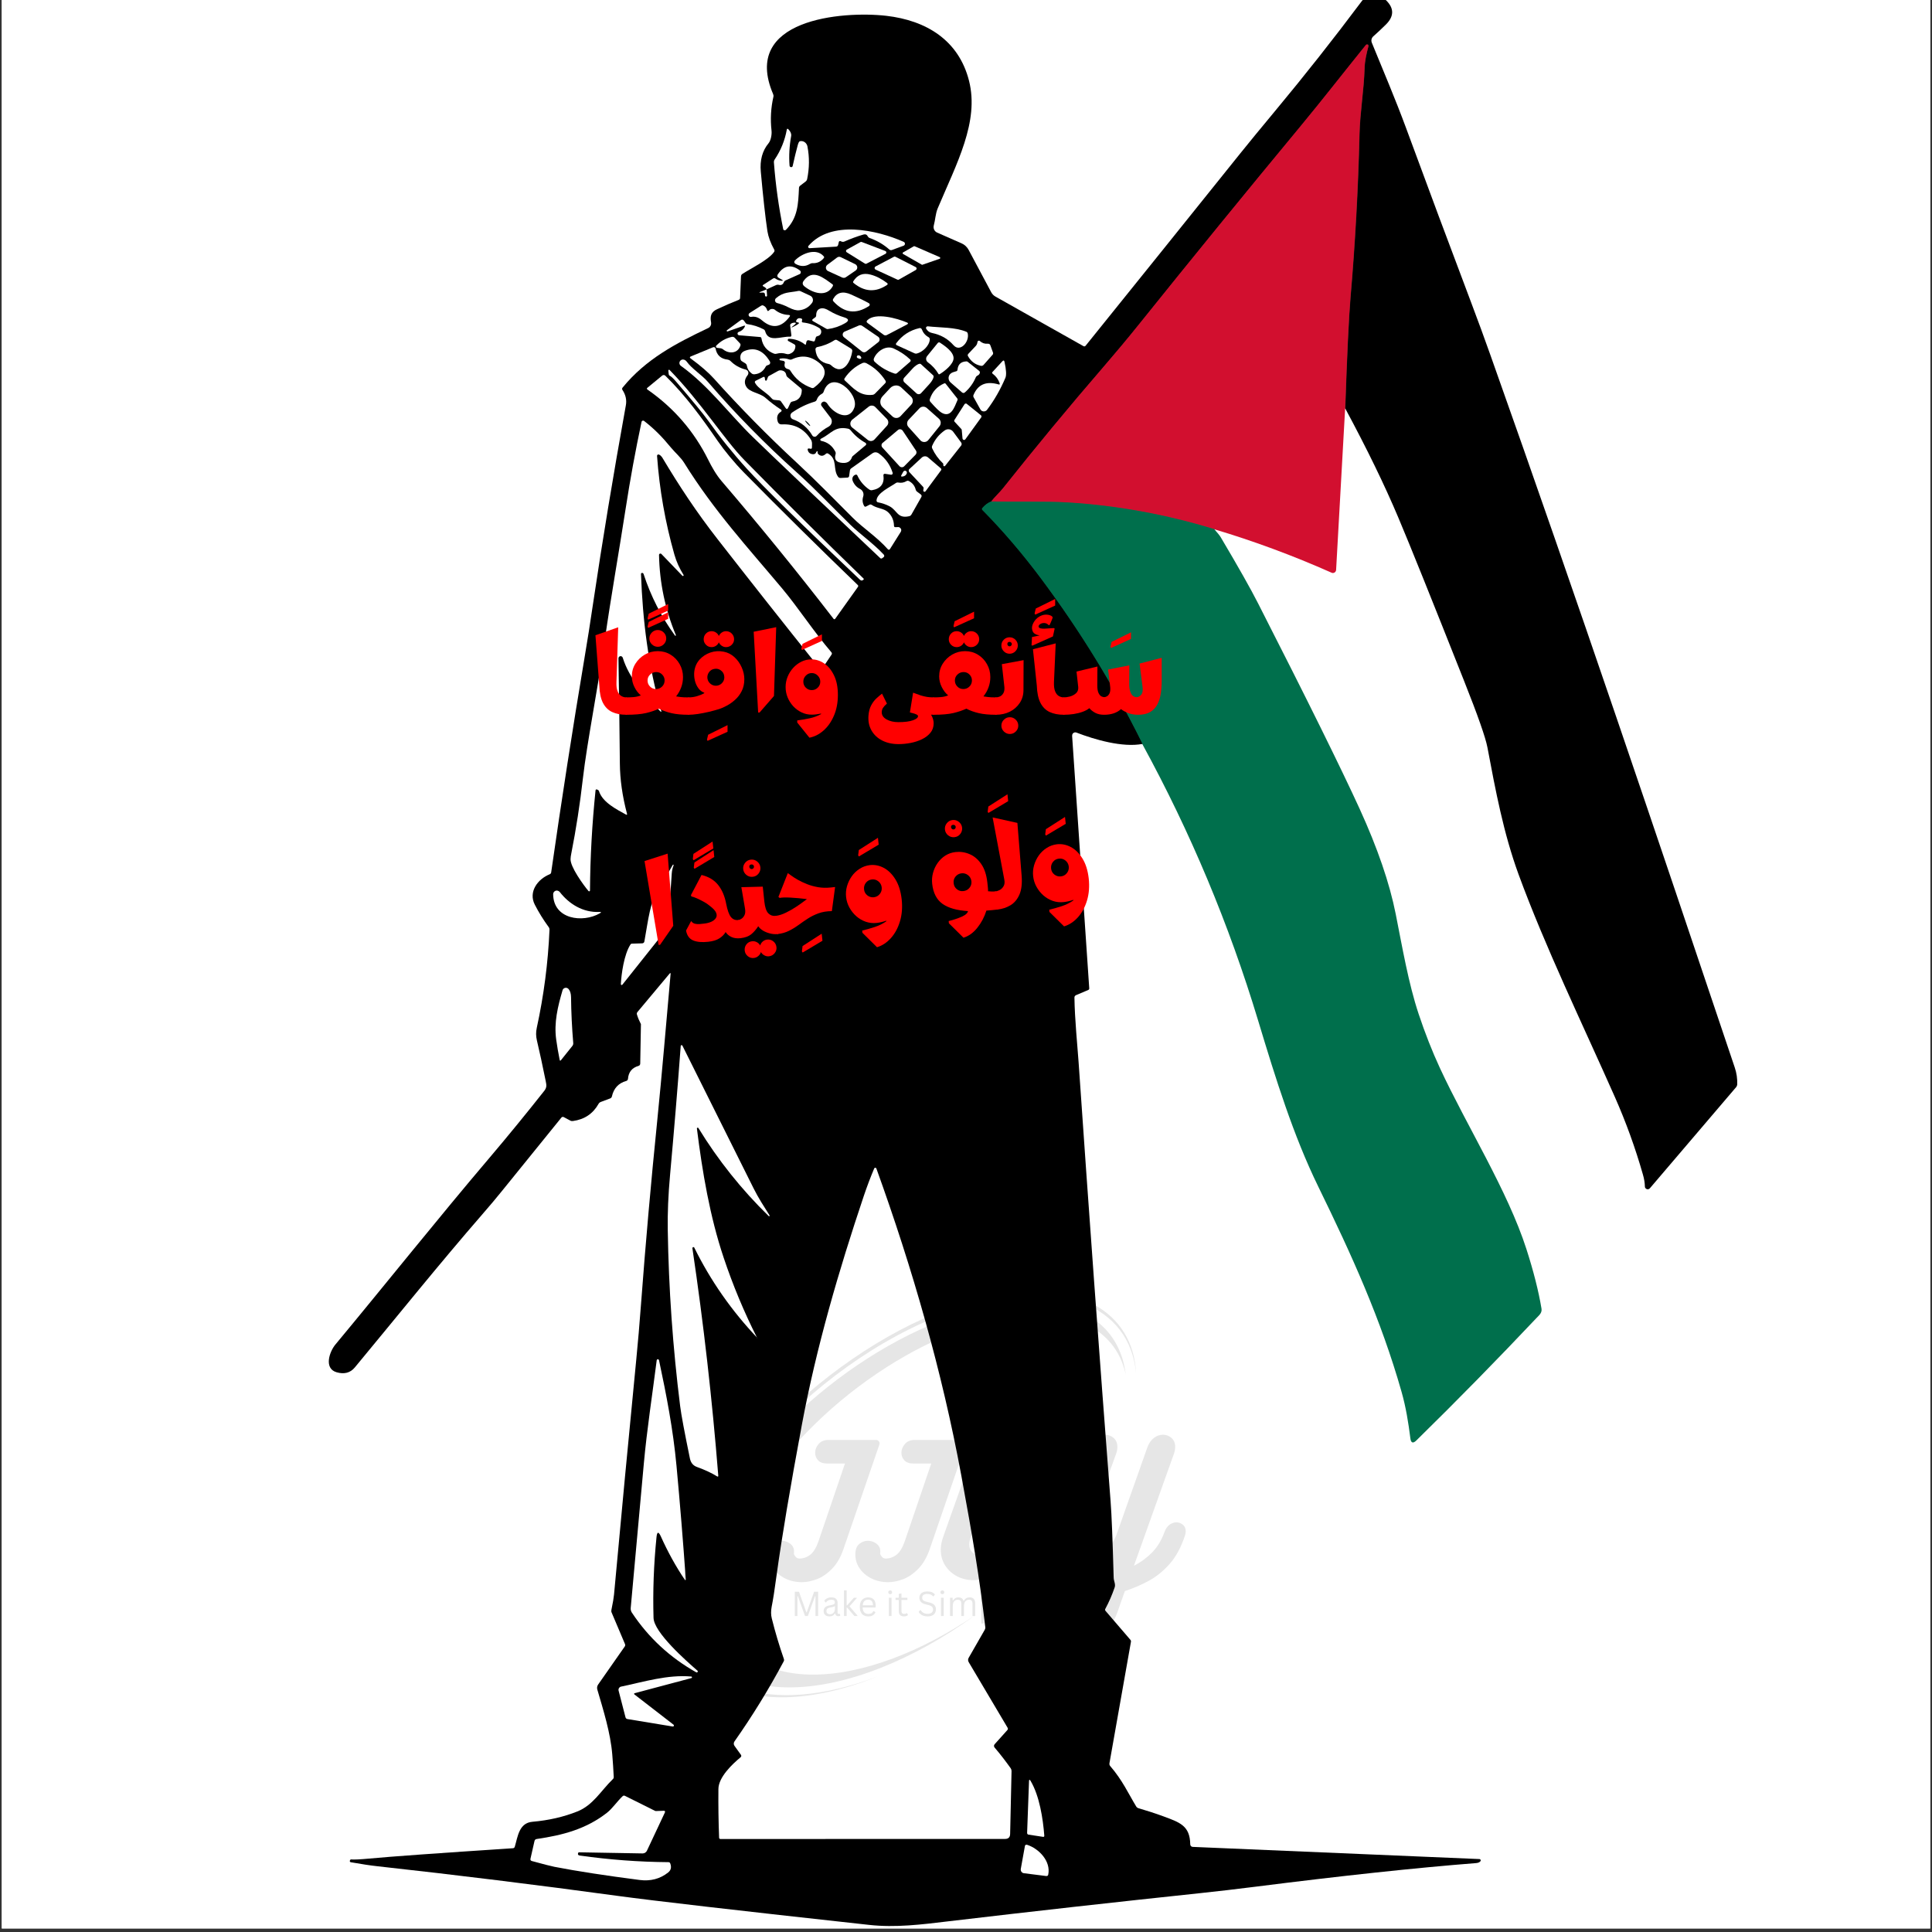 <svg xmlns="http://www.w3.org/2000/svg" xmlns:xlink="http://www.w3.org/1999/xlink" width="720" zoomAndPan="magnify" viewBox="0 0 540 540" height="720" preserveAspectRatio="xMidYMid meet" version="1.0"><rect x="0" y="0" width="540" height="540" fill="#333333" stroke="none"/><defs><filter x="0%" y="0%" width="100%" height="100%" id="d77103203c"><feColorMatrix values="0 0 0 0 1 0 0 0 0 1 0 0 0 0 1 0 0 0 1 0" color-interpolation-filters="sRGB"/></filter><g/><clipPath id="6a05e1c93a"><path d="M 0.5 0 L 539.5 0 L 539.5 539 L 0.5 539 Z M 0.5 0 " clip-rule="nonzero"/></clipPath><clipPath id="75b7f2f688"><path d="M 91 0 L 485.68 0 L 485.68 538.82 L 91 538.82 Z M 91 0 " clip-rule="nonzero"/></clipPath><mask id="3063e58f07"><g filter="url(#d77103203c)"><rect x="-54" width="648" fill="#000000" y="-54" height="648" fill-opacity="0.1"/></g></mask><clipPath id="cb8f105874"><path d="M 39 59.5 L 166.602 59.5 L 166.602 173.406 L 39 173.406 Z M 39 59.5 " clip-rule="nonzero"/></clipPath><clipPath id="aac552e92c"><rect x="0" width="239" y="0" height="238"/></clipPath></defs><g clip-path="url(#6a05e1c93a)"><path fill="#ffffff" d="M 0.5 0 L 539.5 0 L 539.5 539 L 0.5 539 Z M 0.5 0 " fill-opacity="1" fill-rule="nonzero"/><path fill="#ffffff" d="M 0.5 0 L 539.5 0 L 539.5 539 L 0.5 539 Z M 0.5 0 " fill-opacity="1" fill-rule="nonzero"/></g><path fill="#ffffff" d="M 461.09 332.141 L 430.418 367.324 L 380.039 294.582 L 285.82 144.453 L 270.543 138.945 L 379.586 11.109 C 379.586 11.109 382.934 10.32 383.23 14.141 C 383.523 17.957 461.09 332.141 461.09 332.141 Z M 461.09 332.141 " fill-opacity="1" fill-rule="nonzero"/><path stroke-linecap="butt" transform="matrix(0.749, 0, 0, 0.748, 91.87, -1.484)" fill="none" stroke-linejoin="miter" d="M 379.416 154.647 C 380.099 134.27 380.756 120.443 381.388 113.135 C 383.151 92.758 384.252 72.354 384.753 51.898 C 384.935 44.168 386.385 35.733 386.646 27.501 C 386.751 24.557 387.408 21.979 388.091 19.218 C 388.144 18.931 387.961 18.638 387.674 18.586 C 387.486 18.534 387.278 18.612 387.147 18.774 C 378.941 28.921 370.844 39.36 362.695 49.194 C 342.344 73.748 322.207 98.463 302.253 123.361 C 298.282 128.304 293.864 133.617 289.028 139.213 C 276.272 154.016 263.835 169.054 251.69 184.332 C 250.454 185.882 248.67 187.484 247.298 189.275 " stroke="#6a2e2e" stroke-width="2" stroke-opacity="1" stroke-miterlimit="4"/><path stroke-linecap="butt" transform="matrix(0.749, 0, 0, 0.748, 91.87, -1.484)" fill="none" stroke-linejoin="miter" d="M 247.355 189.275 C 246.171 189.697 245.065 190.512 244.042 191.717 C 243.802 192.01 243.802 192.271 244.068 192.537 C 251.69 200.262 258.947 208.754 265.865 218.009 C 280.456 237.546 293.024 258.002 303.593 279.403 C 303.672 279.559 303.724 279.716 303.724 279.878 " stroke="#074534" stroke-width="2" stroke-opacity="1" stroke-miterlimit="4"/><path stroke-linecap="butt" transform="matrix(0.749, 0, 0, 0.748, 91.87, -1.484)" fill="none" stroke-linejoin="miter" d="M 330.539 199.604 C 312.582 194.087 294.365 190.773 275.933 189.64 C 267.466 189.118 256.897 189.483 247.329 189.275 " stroke="#635846" stroke-width="2" stroke-opacity="1" stroke-miterlimit="4"/><g clip-path="url(#75b7f2f688)"><path fill="#000000" d="M 484.852 298.32 C 462.488 231.816 441.539 169.559 416.539 99.141 C 414.906 94.496 413.113 89.676 411.223 84.637 C 405.062 68.328 398.961 51.977 392.934 35.605 C 390.02 27.715 386.656 19.844 383.426 11.934 C 383.172 11.305 383.348 10.578 383.859 10.145 C 384.961 9.18 386.125 8.078 387.383 6.84 C 389.648 4.578 389.688 2.352 387.48 0.148 C 386.145 -1.188 384.668 -1.68 383.012 -1.348 C 382.109 -1.168 381.242 -0.539 380.453 0.543 C 372.719 10.871 364.723 21.008 356.457 30.941 C 352.262 35.98 348.996 39.973 346.652 42.887 C 332.281 60.812 317.871 78.715 303.441 96.621 C 303.262 96.836 303.066 96.875 302.809 96.738 L 278.223 82.887 C 277.73 82.613 277.336 82.199 277.062 81.707 L 270.723 69.82 C 270.289 69.035 269.617 68.387 268.793 68.031 L 261.961 65.02 C 261.172 64.688 260.781 63.82 260.996 63.016 C 261.41 61.539 261.469 59.727 262.078 58.273 C 267.395 45.66 273.754 34.031 270.84 22.559 C 267.965 11.246 258.93 5.719 247.727 4.418 C 235.422 3.023 207.094 5.305 216.09 26.301 C 216.191 26.535 216.23 26.809 216.172 27.047 C 215.461 30.156 215.285 33.305 215.641 36.473 C 215.777 37.613 215.441 39.285 214.832 40.012 C 213.078 42.117 212.352 44.793 212.648 48 C 213.297 55.145 213.906 60.691 214.496 64.629 C 214.754 66.203 215.363 67.895 216.387 69.742 C 216.523 69.98 216.504 70.215 216.348 70.434 C 214.773 72.656 209.91 74.996 207.488 76.57 C 207.254 76.727 207.133 76.945 207.113 77.238 L 206.859 83.242 C 206.859 83.516 206.723 83.715 206.465 83.812 C 204.438 84.617 202.43 85.484 200.461 86.41 C 198.727 87.195 198.434 88.355 198.746 90.109 C 198.867 90.758 198.531 91.426 197.922 91.703 C 188.887 95.992 180.5 100.379 174.023 108.328 C 173.844 108.543 173.844 108.762 173.98 108.996 C 174.887 110.355 175.203 111.793 174.926 113.305 C 171.363 133 168.332 151.438 165.773 168.637 C 164.984 174.027 164.18 179.102 163.371 183.883 C 160.023 203.816 156.934 223.785 154.059 243.816 C 154.02 244.074 153.883 244.27 153.625 244.367 C 150.281 245.727 147.621 249.266 149.492 252.887 C 150.613 255.07 151.914 257.156 153.371 259.145 C 153.527 259.359 153.586 259.578 153.586 259.852 C 153.195 269.102 151.992 278.27 150.023 287.32 C 149.77 288.48 149.789 289.621 150.062 290.785 C 150.793 293.852 151.617 297.672 152.543 302.234 C 152.762 303.316 152.859 303.945 152.129 304.891 C 147.168 311.168 142.109 317.367 136.934 323.465 C 122.285 340.703 108.191 358.41 93.742 375.805 C 92.086 377.789 90.453 382.512 94.094 383.555 C 96.223 384.164 97.914 383.715 99.176 382.199 C 111.004 367.934 122.621 353.453 134.766 339.461 C 136.934 336.965 138.801 334.758 140.359 332.812 C 145.871 325.984 151.383 319.176 156.914 312.367 C 157.07 312.172 157.348 312.113 157.562 312.23 L 159.375 313.195 C 159.609 313.332 159.848 313.371 160.125 313.332 C 163.352 312.898 165.754 311.285 167.309 308.512 C 167.445 308.273 167.664 308.098 167.918 308 L 170.539 307.016 C 170.793 306.918 170.969 306.723 171.031 306.445 C 171.543 304.184 172.859 302.746 175.027 302.137 C 175.301 302.059 175.5 301.82 175.52 301.547 C 175.676 299.637 176.66 298.438 178.453 297.926 C 178.746 297.848 178.945 297.59 178.945 297.277 L 179.141 286.336 C 179.141 286.277 179.141 286.219 179.102 286.16 C 178.668 285.332 178.312 284.488 178.039 283.602 C 177.938 283.328 178 283.07 178.176 282.855 L 187.152 272.129 C 187.371 271.875 187.449 271.914 187.43 272.25 C 186.207 285.941 185.086 299.461 183.688 313.352 C 181.957 330.41 180.441 347.488 179.16 364.59 C 178.746 370.098 178.312 375.234 177.84 379.996 C 175.695 401.895 173.629 423.793 171.621 445.691 C 171.543 446.559 171.305 447.996 170.891 449.98 C 170.832 450.258 170.852 450.512 170.969 450.75 L 174.672 459.484 C 174.789 459.742 174.77 459.996 174.594 460.234 L 167.191 470.82 C 166.895 471.25 166.816 471.723 166.953 472.234 C 168.629 477.98 170.637 484.316 171.129 490.375 C 171.305 492.48 171.441 494.586 171.543 496.672 C 171.562 496.91 171.461 497.125 171.285 497.281 C 167.977 500.488 165.773 504.562 161.363 506.312 C 157.562 507.828 153.391 508.793 148.844 509.188 C 145.043 509.5 144.727 513.359 143.883 516.172 C 143.805 516.426 143.625 516.566 143.371 516.586 C 122.422 517.961 109.035 518.926 103.211 519.477 C 100.629 519.715 98.918 519.793 98.09 519.715 C 97.992 519.715 97.934 519.754 97.895 519.852 C 97.836 519.93 97.816 520.008 97.777 520.086 C 97.777 520.105 97.777 520.125 97.777 520.125 C 97.738 520.305 97.875 520.461 98.031 520.5 C 101.141 521.051 103.645 521.426 105.492 521.621 C 127.816 524.082 150.102 526.836 172.348 529.867 C 182.742 531.281 206.25 534 242.906 538.012 C 250.328 538.84 257.727 537.895 265.109 537.008 C 288.559 534.234 312.023 531.617 335.488 529.137 C 340.371 528.625 345.492 528.016 350.844 527.348 C 375.059 524.277 395.633 522.074 412.562 520.738 C 413.133 520.695 413.527 520.52 413.762 520.246 C 413.824 520.164 413.863 520.105 413.863 520.008 C 413.863 519.793 413.703 519.613 413.488 519.613 L 333.363 516.211 C 332.969 516.191 332.676 515.875 332.676 515.484 C 332.598 510.289 329.762 509.363 325.113 507.652 C 322.852 506.824 320.547 506.078 318.188 505.391 C 317.93 505.309 317.715 505.152 317.574 504.918 C 315.332 501.219 313.738 497.598 310.312 493.621 C 310.113 493.406 310.055 493.133 310.094 492.836 L 316.098 458.914 C 316.137 458.699 316.098 458.5 315.941 458.324 L 308.992 450.238 C 308.855 450.078 308.836 449.863 308.934 449.688 C 309.977 447.758 310.844 445.75 311.551 443.684 C 311.867 442.801 311.297 441.875 311.277 441.008 C 310.98 430.383 310.703 423.242 310.41 419.582 C 307.258 378.715 304.285 337.828 301.473 296.922 C 301.156 292.359 300.391 284.898 300.309 278.801 C 300.309 278.504 300.488 278.27 300.742 278.152 L 304.148 276.715 C 304.367 276.617 304.465 276.461 304.445 276.223 L 299.66 205.664 C 299.66 205.527 299.68 205.41 299.719 205.273 C 299.898 204.801 300.43 204.582 300.883 204.762 C 306.02 206.746 313.797 208.992 319.309 207.93 C 319.309 207.809 319.27 207.691 319.211 207.574 C 311.297 191.578 301.887 176.27 290.961 161.629 C 285.781 154.703 280.348 148.348 274.641 142.562 C 274.441 142.367 274.441 142.172 274.621 141.953 C 275.387 141.07 276.215 140.457 277.102 140.125 C 278.125 138.785 279.461 137.586 280.387 136.426 C 289.484 124.992 298.793 113.719 308.344 102.66 C 311.984 98.449 315.273 94.496 318.246 90.797 C 333.188 72.184 348.266 53.668 363.504 35.289 C 369.605 27.934 375.672 20.121 381.812 12.527 C 381.91 12.426 382.066 12.367 382.207 12.387 C 382.422 12.426 382.559 12.645 382.52 12.859 C 381.988 14.906 381.496 16.855 381.438 19.059 C 381.242 25.215 380.16 31.531 380.02 37.316 C 379.668 52.625 378.82 67.895 377.5 83.145 C 377.027 88.613 376.535 98.98 376.023 114.211 C 382.047 125.406 387.008 135.578 390.887 144.789 C 394.098 152.383 400.219 167.613 409.273 190.457 C 413.074 200.02 415.219 206.156 415.73 208.852 C 418.016 220.973 420.219 232.816 424.434 244.367 C 431.914 264.754 442.211 285.961 451.363 306.621 C 454.477 313.668 457.094 320.887 459.199 328.285 C 459.555 329.504 459.73 330.609 459.75 331.629 C 459.75 331.867 459.848 332.062 460.047 332.223 C 460.379 332.516 460.871 332.457 461.148 332.121 L 485.266 303.848 C 485.441 303.633 485.539 303.395 485.559 303.121 C 485.617 301.527 485.402 299.914 484.852 298.32 Z M 275.387 454.781 C 275.426 455.039 275.367 455.273 275.25 455.512 L 270.762 463.34 C 270.523 463.754 270.523 464.168 270.762 464.582 L 281.609 482.879 C 281.766 483.137 281.746 483.352 281.551 483.57 L 277.984 487.543 C 277.77 487.801 277.77 488.172 277.984 488.43 C 279.582 490.297 281.078 492.246 282.492 494.234 C 282.652 494.469 282.73 494.727 282.73 495 L 282.336 512.59 C 282.316 513.535 281.844 513.988 280.898 513.988 L 201.367 514.008 C 201.168 514.008 200.992 513.852 200.992 513.652 C 200.816 509.129 200.758 504.582 200.797 500.02 C 200.836 496.73 204.633 493.113 206.996 491.164 C 207.215 490.988 207.254 490.691 207.094 490.477 L 205.285 487.957 C 205.027 487.602 205.027 487.109 205.285 486.738 C 210.324 479.574 214.891 472.137 219.023 464.402 C 219.164 464.168 219.184 463.914 219.086 463.656 C 217.785 459.918 216.664 456.16 215.719 452.363 C 215.461 451.359 215.461 450.277 215.68 449.098 C 216.07 447.188 216.523 444.258 217.055 440.301 C 218.512 429.715 220.875 415.668 224.145 398.117 C 228.18 376.531 234.441 355.086 241.43 334.285 C 242.332 331.609 243.297 329.055 244.34 326.594 C 244.422 326.418 244.598 326.336 244.773 326.418 C 244.855 326.457 244.934 326.516 244.953 326.613 C 255.012 354.453 263.301 383.281 268.676 412.34 C 271.863 429.676 273.715 440.477 275.387 454.781 Z M 275.387 454.781 " fill-opacity="1" fill-rule="nonzero"/></g><path fill="#d20f2f" d="M 375.965 114.25 L 373.445 159.309 C 373.406 159.801 372.992 160.176 372.5 160.156 C 372.402 160.156 372.285 160.117 372.184 160.074 C 361.32 155.254 350.371 151.203 339.348 147.918 C 325.902 143.785 312.262 141.305 298.461 140.457 C 292.121 140.066 284.207 140.34 277.039 140.184 C 278.066 138.844 279.402 137.645 280.328 136.484 C 289.422 125.031 298.734 113.777 308.285 102.719 C 311.906 98.512 315.215 94.555 318.188 90.855 C 333.129 72.242 348.207 53.746 363.445 35.352 C 369.547 27.992 375.609 20.18 381.754 12.586 C 381.891 12.426 382.148 12.406 382.324 12.547 C 382.441 12.645 382.48 12.781 382.461 12.938 C 381.93 14.984 381.438 16.934 381.379 19.137 C 381.184 25.297 380.098 31.613 379.961 37.395 C 379.586 52.703 378.762 67.973 377.441 83.223 C 376.988 88.652 376.496 99 375.965 114.25 Z M 375.965 114.25 " fill-opacity="1" fill-rule="nonzero"/><path fill="#ffffff" d="M 220.68 46.289 C 220.699 46.547 220.895 46.723 221.152 46.723 C 221.367 46.723 221.543 46.566 221.566 46.348 C 222.016 44.301 222.469 42.414 222.941 40.684 C 223.141 39.934 223.355 39.52 223.555 39.48 C 224.457 39.246 225.402 39.836 225.66 40.82 C 225.68 40.859 225.68 40.898 225.68 40.938 C 226.27 43.949 226.23 46.977 225.602 50.047 C 225.543 50.324 225.402 50.559 225.168 50.738 L 223.672 51.879 C 223.434 52.055 223.316 52.289 223.316 52.566 C 223.102 57.051 223 60.852 219.676 64.234 C 219.496 64.41 219.203 64.41 219.023 64.254 C 218.965 64.195 218.906 64.117 218.906 64.02 C 217.648 57.859 216.781 51.66 216.309 45.383 C 216.289 45.09 216.367 44.812 216.523 44.578 C 218.238 42.039 219.359 39.266 219.91 36.254 C 219.969 35.941 220.109 35.902 220.344 36.117 C 220.973 36.766 221.23 37.395 221.133 38.008 C 220.621 40.859 220.48 43.613 220.68 46.289 Z M 220.68 46.289 " fill-opacity="1" fill-rule="nonzero"/><path fill="#ffffff" d="M 234.461 67.617 L 234.262 68.445 C 234.184 68.758 233.988 68.918 233.672 68.938 L 226.289 69.371 C 226.074 69.371 225.875 69.211 225.875 68.996 C 225.875 68.898 225.895 68.801 225.973 68.719 C 232.293 61.441 245.051 64.254 252.59 67.598 C 252.887 67.738 253.023 68.07 252.887 68.367 C 252.828 68.504 252.707 68.621 252.551 68.68 L 249.281 69.883 C 249.047 69.961 248.77 69.922 248.594 69.762 C 246.98 68.328 245.148 67.266 243.102 66.535 C 242.863 66.457 242.668 66.281 242.551 66.062 C 242.293 65.57 241.902 65.395 241.348 65.551 C 239.539 66.082 237.766 66.734 236.035 67.5 C 235.777 67.617 235.523 67.617 235.266 67.539 L 234.891 67.383 C 234.715 67.324 234.539 67.422 234.48 67.578 C 234.48 67.598 234.48 67.617 234.461 67.617 Z M 234.461 67.617 " fill-opacity="1" fill-rule="nonzero"/><path fill="#ffffff" d="M 241.742 73.68 L 236.664 70.512 C 236.469 70.395 236.406 70.117 236.527 69.922 C 236.566 69.863 236.605 69.82 236.664 69.781 L 240.504 67.656 C 240.621 67.598 240.738 67.598 240.855 67.637 L 247.453 70.156 C 247.668 70.234 247.785 70.473 247.707 70.707 C 247.668 70.805 247.59 70.906 247.492 70.945 L 242.137 73.719 C 242.039 73.758 241.859 73.758 241.742 73.68 Z M 241.742 73.68 " fill-opacity="1" fill-rule="nonzero"/><path fill="#ffffff" d="M 257.668 73.992 L 252.414 70.984 C 252.297 70.926 252.254 70.766 252.316 70.648 C 252.336 70.609 252.375 70.57 252.414 70.551 L 255.406 68.84 C 255.465 68.801 255.543 68.801 255.621 68.82 L 262.648 71.867 C 262.77 71.926 262.828 72.066 262.789 72.184 C 262.77 72.242 262.711 72.301 262.648 72.32 L 257.887 73.973 C 257.809 74.031 257.727 74.031 257.668 73.992 Z M 257.668 73.992 " fill-opacity="1" fill-rule="nonzero"/><path fill="#ffffff" d="M 226.387 73.758 C 225.129 74.523 223.828 74.543 222.469 73.816 C 221.898 73.52 221.859 73.129 222.312 72.676 C 224.105 70.906 228.102 69.152 230.246 71.652 C 230.383 71.809 230.383 71.988 230.246 72.145 C 229.418 73.148 228.395 73.602 227.156 73.562 C 226.879 73.539 226.625 73.621 226.387 73.758 Z M 226.387 73.758 " fill-opacity="1" fill-rule="nonzero"/><path fill="#ffffff" d="M 235.402 77.574 L 231.445 75.766 C 230.934 75.527 230.699 74.918 230.934 74.406 C 231.016 74.25 231.113 74.113 231.25 74.012 L 233.949 71.988 C 234.262 71.75 234.676 71.711 235.012 71.887 L 239.027 73.836 C 239.539 74.094 239.754 74.703 239.5 75.215 C 239.422 75.371 239.301 75.508 239.164 75.605 L 236.406 77.496 C 236.113 77.691 235.738 77.711 235.402 77.574 Z M 235.402 77.574 " fill-opacity="1" fill-rule="nonzero"/><path fill="#ffffff" d="M 250.84 78.164 L 244.734 75.352 C 244.5 75.254 244.383 74.957 244.5 74.723 C 244.539 74.625 244.617 74.543 244.715 74.484 L 249.855 71.77 C 249.992 71.691 250.148 71.691 250.285 71.77 L 255.938 74.645 C 256.172 74.762 256.254 75.035 256.133 75.273 C 256.094 75.352 256.035 75.41 255.957 75.469 L 251.27 78.125 C 251.152 78.223 250.996 78.223 250.84 78.164 Z M 250.84 78.164 " fill-opacity="1" fill-rule="nonzero"/><path fill="#ffffff" d="M 214.281 80.879 C 214.145 80.547 213.828 80.27 213.375 80.055 C 213.098 79.914 213.098 79.777 213.336 79.621 L 216.09 77.832 C 216.289 77.691 216.543 77.711 216.723 77.852 C 217.215 78.203 217.746 78.402 218.336 78.461 C 218.926 78.52 218.965 78.402 218.434 78.105 L 217.586 77.633 C 217.293 77.477 217.176 77.102 217.332 76.789 C 217.332 76.77 217.352 76.75 217.371 76.727 C 219.086 74.152 221.152 73.777 223.594 75.605 C 223.848 75.805 223.906 76.176 223.711 76.453 C 223.652 76.531 223.574 76.59 223.473 76.629 L 219.637 78.344 C 219.359 78.461 219.164 78.656 219.062 78.934 C 218.789 79.562 218.316 79.797 217.648 79.602 C 217.41 79.543 217.176 79.562 216.957 79.66 Z M 214.281 80.879 " fill-opacity="1" fill-rule="nonzero"/><path fill="#ffffff" d="M 243.316 76.75 C 244.895 77.16 246.41 77.949 247.926 79.09 C 248.18 79.285 248.18 79.484 247.906 79.66 C 244.715 81.785 241.605 81.59 238.574 79.09 C 238.418 78.953 238.395 78.812 238.496 78.637 C 239.598 76.828 241.211 76.195 243.316 76.75 Z M 243.316 76.75 " fill-opacity="1" fill-rule="nonzero"/><path fill="#ffffff" d="M 232.766 79.977 C 231.035 83.184 227.195 81.941 224.852 80.055 C 224.281 79.582 224.203 79.07 224.637 78.48 C 227.176 75.016 230.207 77.711 232.629 79.426 C 232.824 79.523 232.883 79.777 232.766 79.977 Z M 232.766 79.977 " fill-opacity="1" fill-rule="nonzero"/><path fill="#ffffff" d="M 214.281 80.879 L 214.398 82.594 C 214.418 82.75 214.301 82.887 214.145 82.887 C 213.984 82.887 213.848 82.77 213.828 82.613 L 213.809 82.297 C 213.789 81.922 213.57 81.746 213.199 81.766 L 212.371 81.805 C 212.332 81.805 212.293 81.785 212.273 81.746 C 212.273 81.707 212.293 81.668 212.332 81.648 Z M 214.281 80.879 " fill-opacity="1" fill-rule="nonzero"/><path fill="#ffffff" d="M 220.363 85.898 C 219.34 85.367 218.277 84.973 217.195 84.695 C 216.781 84.578 216.523 84.164 216.645 83.754 C 216.684 83.594 216.762 83.457 216.879 83.359 C 219.004 81.531 220.559 81.844 223.16 81.312 C 223.355 81.273 223.531 81.293 223.711 81.371 L 226.426 82.633 C 227.117 82.945 227.41 83.754 227.098 84.441 C 227.059 84.52 226.996 84.617 226.938 84.695 C 226.035 85.898 224.852 86.566 223.395 86.723 C 222.629 86.82 221.605 86.547 220.363 85.898 Z M 220.363 85.898 " fill-opacity="1" fill-rule="nonzero"/><path fill="#ffffff" d="M 237.926 82.336 C 240.148 83.34 241.801 84.145 242.867 84.758 C 243.082 84.875 243.16 85.148 243.043 85.367 C 243.004 85.426 242.965 85.484 242.906 85.523 C 239.242 87.926 235.938 87.492 232.941 84.227 C 232.766 84.027 232.746 83.812 232.863 83.574 C 233.926 81.707 235.602 81.293 237.926 82.336 Z M 237.926 82.336 " fill-opacity="1" fill-rule="nonzero"/><path fill="#ffffff" d="M 214.988 86.723 C 215.266 86.391 215.66 86.27 216.191 86.391 C 216.309 86.41 216.426 86.469 216.504 86.527 C 217.648 87.473 218.965 87.965 220.422 88.023 C 220.836 88.043 220.914 88.219 220.68 88.535 C 218.375 91.602 215.816 91.957 213 89.559 C 211.996 88.711 211.109 88.375 209.91 88.574 C 209.594 88.613 209.281 88.395 209.242 88.082 C 209.203 87.844 209.32 87.629 209.516 87.492 L 212.766 85.426 C 212.941 85.328 213.141 85.309 213.336 85.387 C 213.848 85.621 214.203 86.016 214.379 86.586 C 214.496 87 214.715 87.039 214.988 86.723 Z M 214.988 86.723 " fill-opacity="1" fill-rule="nonzero"/><path fill="#ffffff" d="M 228.121 88.18 C 228.121 86.98 228.613 86.312 229.617 86.172 C 230.188 86.094 230.895 86.312 231.781 86.863 C 233.062 87.629 234.461 88.258 235.977 88.711 C 237.312 89.125 237.371 89.676 236.152 90.363 C 234.637 91.23 233.043 91.762 231.367 91.977 C 231.23 91.996 231.094 91.957 230.977 91.898 L 227.195 89.734 C 227.039 89.656 226.977 89.457 227.078 89.301 C 227.098 89.262 227.137 89.223 227.176 89.203 L 227.844 88.711 C 228.023 88.594 228.121 88.395 228.121 88.18 Z M 228.121 88.18 " fill-opacity="1" fill-rule="nonzero"/><path fill="#ffffff" d="M 253.535 90.68 L 247.867 93.648 C 247.59 93.789 247.254 93.77 247 93.59 L 242.492 90.285 C 242.156 90.051 242.137 89.773 242.434 89.5 C 244.695 87.273 250.68 88.945 253.516 90.148 C 253.891 90.305 253.891 90.48 253.535 90.68 Z M 253.535 90.68 " fill-opacity="1" fill-rule="nonzero"/><path fill="#ffffff" d="M 221.762 91.328 C 222.215 91.113 222.668 90.855 223.102 90.562 C 223.414 90.344 223.395 90.188 223.02 90.109 L 222.707 90.031 C 222.547 89.988 222.469 89.832 222.508 89.695 C 222.508 89.676 222.508 89.676 222.527 89.656 C 222.785 89.027 223.238 88.809 223.906 89.008 C 224.145 89.066 224.242 89.223 224.203 89.457 C 224.184 89.539 224.164 89.637 224.125 89.754 C 224.086 89.91 224.164 90.07 224.32 90.109 C 224.34 90.109 224.359 90.109 224.379 90.129 C 226.055 90.305 227.57 90.816 228.945 91.664 C 229.539 92.016 229.715 92.785 229.359 93.375 C 229.184 93.648 228.906 93.867 228.574 93.926 C 228.434 93.965 228.316 94.004 228.219 94.062 C 228.121 94.102 228.062 94.18 228.043 94.281 L 227.746 95.203 C 227.688 95.383 227.512 95.48 227.332 95.422 L 226.113 95.125 C 225.719 95.027 225.461 95.184 225.383 95.598 L 225.266 96.168 C 225.227 96.363 225.129 96.406 224.949 96.266 C 223.672 95.262 222.195 94.73 220.52 94.691 C 220.324 94.691 220.188 94.832 220.168 95.027 C 220.168 95.145 220.227 95.262 220.344 95.32 L 221.957 96.207 C 222.234 96.363 222.352 96.582 222.312 96.895 C 222.215 97.938 221.645 98.609 220.621 98.941 C 220.363 99.02 220.09 99.02 219.832 98.941 C 218.906 98.629 217.98 98.609 217.055 98.863 C 216.801 98.941 216.562 98.922 216.328 98.844 C 214.34 98.078 213.16 96.66 212.824 94.555 C 212.785 94.34 212.668 94.219 212.43 94.199 L 206.562 93.707 C 206.309 93.688 206.109 93.434 206.148 93.176 C 206.168 93 206.289 92.844 206.465 92.785 C 207.215 92.527 207.785 92.074 208.137 91.387 C 208.316 91.031 208.219 90.934 207.844 91.07 L 203.336 92.645 C 203.238 92.664 203.137 92.605 203.117 92.508 C 203.098 92.43 203.117 92.371 203.176 92.312 L 207.016 89.5 C 207.391 89.223 207.684 89.281 207.961 89.656 L 208.375 90.246 C 208.512 90.441 208.691 90.562 208.926 90.602 C 210.5 90.816 211.977 91.289 213.414 92.035 C 213.652 92.156 213.789 92.332 213.867 92.586 C 214.734 95.832 218.336 93.984 220.797 94.102 C 221.094 94.121 221.211 93.984 221.191 93.688 L 220.855 90.992 C 220.836 90.758 220.914 90.582 221.094 90.461 C 221.328 90.305 221.605 90.207 221.918 90.188 C 222.527 90.148 222.609 90.324 222.137 90.719 L 221.664 91.113 C 221.012 91.582 221.051 91.664 221.762 91.328 Z M 221.762 91.328 " fill-opacity="1" fill-rule="nonzero"/><path fill="#ffffff" d="M 240.977 91.07 L 245.445 94.121 C 245.879 94.418 245.977 95.008 245.68 95.441 C 245.621 95.52 245.562 95.578 245.484 95.637 L 242.098 98.273 C 241.762 98.551 241.27 98.531 240.938 98.273 L 235.895 94.258 C 235.484 93.945 235.422 93.336 235.738 92.941 C 235.836 92.824 235.977 92.727 236.113 92.664 L 240.07 90.973 C 240.383 90.855 240.719 90.895 240.977 91.07 Z M 240.977 91.07 " fill-opacity="1" fill-rule="nonzero"/><path fill="#ffffff" d="M 258.891 91.918 C 258.754 91.703 258.812 91.426 259.027 91.289 C 259.125 91.23 259.227 91.211 259.324 91.211 C 262.848 91.602 266.961 91.426 270.09 92.727 C 270.289 92.805 270.426 92.98 270.484 93.199 C 271.016 95.52 268.359 98.59 266.508 96.484 C 264.855 94.613 262.906 93.57 260.465 93.059 C 259.738 92.902 259.266 92.508 258.891 91.918 Z M 258.891 91.918 " fill-opacity="1" fill-rule="nonzero"/><path fill="#ffffff" d="M 259.875 94.871 C 259.816 96.582 257.828 98.469 256.211 98.824 C 255.996 98.863 255.801 98.844 255.602 98.746 L 250.602 96.465 C 250.445 96.383 250.367 96.188 250.445 96.012 C 250.445 95.992 250.465 95.973 250.484 95.953 C 252.137 93.727 254.305 92.312 257 91.703 C 257.277 91.645 257.551 91.801 257.648 92.055 C 258.023 93.039 258.652 93.77 259.559 94.258 C 259.777 94.418 259.895 94.613 259.875 94.871 Z M 259.875 94.871 " fill-opacity="1" fill-rule="nonzero"/><path fill="#ffffff" d="M 201.445 97.348 L 200.441 97.23 C 200.242 97.211 200.086 97.016 200.105 96.816 C 200.105 96.738 200.145 96.66 200.203 96.602 C 201.406 95.344 202.863 94.535 204.555 94.16 C 204.852 94.102 205.125 94.18 205.344 94.398 L 206.801 95.953 C 206.977 96.148 207.035 96.363 206.938 96.602 C 206.211 98.863 203.707 98.98 202.074 97.625 C 201.898 97.488 201.68 97.387 201.445 97.348 Z M 201.445 97.348 " fill-opacity="1" fill-rule="nonzero"/><path fill="#ffffff" d="M 231.684 101.758 C 229.379 101.344 228.121 99.965 227.922 97.664 C 227.902 97.367 228.102 97.094 228.395 97.016 C 230.148 96.68 231.781 96.031 233.277 95.066 C 233.477 94.93 233.75 94.93 233.969 95.066 L 237.844 97.426 C 238.121 97.605 238.258 97.859 238.199 98.176 C 237.824 100.969 235.641 105.316 232.195 102.012 C 232.059 101.895 231.879 101.797 231.684 101.758 Z M 231.684 101.758 " fill-opacity="1" fill-rule="nonzero"/><path fill="#ffffff" d="M 273.125 95.992 L 273.223 95.52 C 273.281 95.301 273.477 95.184 273.695 95.223 C 273.754 95.242 273.812 95.262 273.871 95.32 C 274.48 95.895 275.211 96.129 276.055 96.07 C 276.449 96.031 276.707 96.188 276.824 96.562 L 277.555 98.57 C 277.613 98.766 277.574 98.961 277.453 99.121 L 274.914 101.992 C 274.719 102.207 274.48 102.289 274.188 102.25 C 272.59 101.934 271.391 101.027 270.562 99.551 C 270.426 99.316 270.465 99.102 270.645 98.902 L 272.809 96.602 C 272.965 96.387 273.062 96.207 273.125 95.992 Z M 273.125 95.992 " fill-opacity="1" fill-rule="nonzero"/><path fill="#ffffff" d="M 262.316 104.531 C 261.566 103.25 260.562 102.148 259.344 101.266 C 258.812 100.871 258.691 100.125 259.086 99.594 C 259.105 99.574 259.105 99.551 259.125 99.531 L 262.117 95.855 C 262.277 95.676 262.531 95.637 262.73 95.773 C 263.93 96.582 266.566 98.293 266.527 100.145 C 266.488 101.836 263.93 103.824 262.59 104.609 C 262.492 104.648 262.375 104.629 262.316 104.531 Z M 262.316 104.531 " fill-opacity="1" fill-rule="nonzero"/><path fill="#ffffff" d="M 244.242 100.242 C 245.012 98.215 247.609 96.406 249.793 97.406 C 251.469 98.156 253.004 99.18 254.402 100.477 C 254.578 100.637 254.578 100.891 254.422 101.066 C 254.402 101.086 254.402 101.086 254.383 101.105 L 250.738 104.273 C 250.543 104.453 250.309 104.492 250.051 104.414 C 247.926 103.723 246.055 102.621 244.441 101.086 C 244.223 100.852 244.145 100.535 244.242 100.242 Z M 244.242 100.242 " fill-opacity="1" fill-rule="nonzero"/><path fill="#ffffff" d="M 225.758 125.723 C 225.895 126.43 226.328 126.824 227.059 126.941 C 227.609 127.02 227.961 126.844 228.141 126.371 C 228.18 126.254 228.297 126.137 228.395 126.094 C 228.496 126.074 228.535 126.113 228.516 126.215 C 228.516 126.293 228.516 126.352 228.516 126.41 C 228.516 126.605 228.555 126.746 228.613 126.824 C 229.301 127.57 230.051 127.57 230.816 126.863 C 231.016 126.668 231.25 126.645 231.488 126.785 C 234.203 128.438 232.707 131.113 234.242 133.258 C 234.398 133.473 234.656 133.613 234.93 133.594 L 236.879 133.492 C 237.117 133.473 237.312 133.297 237.332 133.062 L 237.551 131.508 C 237.59 131.27 237.707 131.055 237.902 130.918 L 243.75 126.766 C 244.402 126.293 245.051 126.312 245.699 126.785 C 247.551 128.16 248.812 129.953 249.5 132.156 C 249.559 132.371 249.441 132.609 249.223 132.668 C 249.164 132.688 249.105 132.688 249.047 132.688 L 247.355 132.43 C 247.137 132.391 246.941 132.551 246.922 132.746 C 246.922 132.785 246.922 132.824 246.922 132.844 C 247.234 135.207 246.152 136.602 243.711 137.016 C 243.457 137.055 243.219 136.996 243.004 136.859 C 241.527 135.855 240.406 134.555 239.656 132.941 C 239.539 132.668 239.34 132.59 239.047 132.707 C 238.355 132.961 238.043 133.73 238.355 134.457 C 238.77 135.461 239.461 136.207 240.406 136.68 C 241.172 137.074 241.527 137.961 241.27 138.766 C 240.977 139.672 241.055 140.539 241.508 141.363 C 241.645 141.641 241.859 141.699 242.117 141.543 L 243.043 141.07 C 243.238 140.969 243.457 140.988 243.633 141.109 C 245.148 142.152 246.98 142.051 248.141 143.094 C 249.262 144.098 249.836 145.398 249.875 146.973 C 249.895 147.227 250.012 147.363 250.285 147.344 L 251.016 147.324 C 251.488 147.305 251.883 147.68 251.902 148.152 C 251.902 148.328 251.863 148.488 251.785 148.625 L 248.77 153.426 C 248.574 153.719 248.359 153.738 248.121 153.484 C 245.129 150.102 241.113 147.504 238.316 144.688 C 233.121 139.496 228.277 134.496 222.629 129.262 C 214.574 121.805 206.898 113.996 199.555 105.828 C 198.039 104.137 195.855 102.25 193.039 100.184 C 192.723 99.945 192.742 99.77 193.117 99.613 L 199.32 97.055 C 199.574 96.957 199.871 97.074 199.969 97.309 C 199.988 97.348 199.988 97.387 200.008 97.426 C 200.344 99.277 201.465 100.301 203.395 100.516 C 203.668 100.555 203.945 100.676 204.141 100.871 C 205.324 102.07 206.762 102.879 208.414 103.293 C 208.945 103.43 209.281 103.961 209.141 104.492 C 209.102 104.629 209.043 104.766 208.965 104.863 C 208.098 105.969 207.961 107.031 208.57 108.051 C 209.535 109.707 212.293 109.766 213.906 111.16 C 215.305 112.383 216.762 113.504 218.297 114.488 C 218.453 114.586 218.512 114.801 218.395 114.957 C 218.355 115 218.316 115.039 218.277 115.078 C 217.312 115.648 217.016 116.531 217.352 117.734 C 217.527 118.363 217.941 118.656 218.594 118.617 C 222.059 118.441 224.754 119.859 226.625 122.828 C 227.098 123.559 226.938 124.227 226.938 125.074 C 226.938 125.367 226.801 125.504 226.508 125.426 L 226.133 125.348 C 225.797 125.348 225.699 125.445 225.758 125.723 Z M 225.758 125.723 " fill-opacity="1" fill-rule="nonzero"/><path fill="#ffffff" d="M 214.004 102.504 C 213.316 103.781 212.293 104.492 210.914 104.609 C 210.617 104.648 210.344 104.57 210.105 104.395 C 209.34 103.824 208.887 103.074 208.73 102.129 C 208.691 101.914 208.551 101.719 208.375 101.598 L 207.371 100.969 C 207.152 100.832 207.035 100.656 206.977 100.398 C 206.762 99.219 207.195 98.41 208.297 98.02 C 211.07 96.996 213.375 98 215.188 101.047 C 215.363 101.344 215.266 101.738 214.969 101.914 C 214.93 101.934 214.91 101.953 214.871 101.953 L 214.477 102.109 C 214.262 102.168 214.102 102.309 214.004 102.504 Z M 214.004 102.504 " fill-opacity="1" fill-rule="nonzero"/><path fill="#ffffff" d="M 239.754 100.105 C 239.539 100.023 239.422 99.809 239.5 99.594 C 239.559 99.434 239.695 99.336 239.852 99.316 C 240.246 99.297 240.523 99.473 240.699 99.867 C 240.777 100.023 240.699 100.203 240.562 100.281 C 240.484 100.32 240.406 100.32 240.324 100.301 Z M 239.754 100.105 " fill-opacity="1" fill-rule="nonzero"/><path fill="#ffffff" d="M 218.984 100.871 L 218.039 100.695 C 217.922 100.676 217.844 100.535 217.863 100.418 C 217.883 100.32 217.961 100.262 218.039 100.242 C 218.906 100.082 219.754 100.164 220.559 100.457 C 220.836 100.555 221.113 100.555 221.387 100.418 C 224.086 99.141 226.645 99.492 229.066 101.5 C 232.02 103.961 229.871 106.578 227.531 108.328 C 227.332 108.484 227.117 108.504 226.859 108.426 C 224.301 107.52 222.332 105.926 220.934 103.645 C 220.777 103.391 220.559 103.23 220.285 103.172 C 219.418 102.977 219.105 102.406 219.359 101.461 C 219.418 101.207 219.281 100.949 219.023 100.891 C 219.004 100.871 219.004 100.871 218.984 100.871 Z M 218.984 100.871 " fill-opacity="1" fill-rule="nonzero"/><path fill="#ffffff" d="M 191.918 101.047 C 193.375 103.094 196.148 104.746 197.922 106.812 C 205.617 115.727 213.848 124.109 222.609 131.957 C 227.961 136.762 232.629 141.738 237.668 146.656 C 240.324 149.254 244.125 151.91 247.02 155.02 C 247.195 155.215 247.195 155.531 247 155.707 C 246.98 155.727 246.961 155.727 246.941 155.746 L 246.547 156.043 C 246.391 156.141 246.172 156.141 246.035 156.004 C 228.219 139.199 216.328 127.887 210.344 122.082 C 203.965 115.883 198.02 107.777 190.301 102.25 C 189.871 101.934 189.77 101.344 190.086 100.891 C 190.32 100.574 190.715 100.418 191.09 100.516 C 191.445 100.574 191.699 100.773 191.918 101.047 Z M 191.918 101.047 " fill-opacity="1" fill-rule="nonzero"/><path fill="#ffffff" d="M 267.629 103.312 C 267.77 101.836 268.594 101.066 270.133 101.008 C 270.25 101.008 270.367 101.047 270.445 101.105 L 273.656 103.645 C 273.871 103.801 273.949 104.098 273.832 104.332 C 273.734 104.609 273.535 104.824 273.242 104.965 C 272.984 105.082 272.828 105.258 272.711 105.516 C 272.02 107.129 271.016 108.504 269.699 109.668 C 269.422 109.902 269.148 109.902 268.871 109.668 L 265.703 106.91 C 265.012 106.32 264.934 105.258 265.543 104.57 C 265.762 104.332 266.035 104.156 266.332 104.059 L 267.16 103.801 C 267.453 103.762 267.609 103.586 267.629 103.312 Z M 267.629 103.312 " fill-opacity="1" fill-rule="nonzero"/><path fill="#ffffff" d="M 279.402 107.109 C 279.027 106.027 278.398 105.16 277.473 104.473 C 277.258 104.312 277.238 104.137 277.434 103.941 L 280.152 100.988 C 280.465 100.656 280.664 100.695 280.762 101.145 C 281.254 103.352 281.332 104.844 281.016 105.594 C 279.621 108.879 277.906 111.871 275.879 114.547 C 275.504 115.039 274.797 115.137 274.305 114.762 C 274.188 114.664 274.09 114.547 274.008 114.406 L 272.141 111.062 C 272.02 110.848 272 110.629 272.098 110.395 C 273.34 107.422 275.664 106.457 279.09 107.441 C 279.402 107.543 279.52 107.422 279.402 107.109 Z M 279.402 107.109 " fill-opacity="1" fill-rule="nonzero"/><path fill="#ffffff" d="M 240.996 101.5 C 241.391 101.324 241.762 101.324 242.156 101.52 C 244.363 102.66 246.133 104.293 247.492 106.398 C 247.648 106.656 247.629 106.891 247.414 107.109 L 244.539 110.039 C 244.363 110.219 244.164 110.316 243.91 110.355 C 240.305 110.77 238.516 108.523 236.152 106.359 C 235.957 106.184 235.914 105.969 236.074 105.73 C 237.352 103.844 238.988 102.445 240.996 101.5 Z M 240.996 101.5 " fill-opacity="1" fill-rule="nonzero"/><path fill="#ffffff" d="M 252.789 106.871 C 252.414 106.539 252.395 105.949 252.727 105.574 L 254.992 103.094 C 255.957 102.031 257.02 101.441 257.375 101.758 L 260.84 104.926 C 261.191 105.238 260.68 106.359 259.719 107.402 L 257.453 109.883 C 257.117 110.258 256.527 110.277 256.152 109.941 Z M 252.789 106.871 " fill-opacity="1" fill-rule="nonzero"/><path fill="#ffffff" d="M 214.32 106.242 L 214.637 105.395 C 214.676 105.258 214.773 105.16 214.891 105.102 L 217.527 103.645 C 217.746 103.527 217.98 103.488 218.238 103.508 C 219.105 103.586 219.617 104.02 219.754 104.766 C 219.793 105.043 219.93 105.258 220.148 105.438 L 223.809 108.504 C 224.004 108.664 224.105 108.879 224.105 109.137 C 224.047 110.887 223.18 111.93 221.504 112.223 C 221.211 112.281 220.992 112.441 220.875 112.715 L 220.285 113.977 C 220.09 114.406 219.832 114.426 219.574 114.035 L 218.277 112.184 C 218.16 112.027 218.02 111.93 217.824 111.91 L 216.445 111.77 C 216.172 111.73 215.914 111.613 215.738 111.398 C 214.062 109.488 211.977 108.703 211.031 107.012 C 210.914 106.793 210.992 106.539 211.211 106.418 C 211.211 106.418 211.23 106.418 211.23 106.418 L 213.277 105.395 C 213.57 105.238 213.73 105.336 213.77 105.652 L 213.848 106.184 C 213.867 106.32 213.984 106.418 214.121 106.398 C 214.203 106.418 214.281 106.34 214.32 106.242 Z M 214.32 106.242 " fill-opacity="1" fill-rule="nonzero"/><path fill="#ffffff" d="M 187.152 103.41 C 195.875 112.324 202.508 122.969 208.156 128.691 C 219.043 139.77 230.109 150.789 241.367 161.711 C 241.449 161.789 241.449 161.926 241.367 162.004 C 241.191 162.18 240.996 162.262 240.797 162.262 C 240.641 162.242 240.484 162.16 240.324 162.004 C 223.906 146.441 213.375 136.109 208.75 131.016 C 204.871 126.746 201.25 122.238 197.902 117.535 C 196.621 115.746 193.629 112.105 188.926 106.617 C 188.176 105.75 187.605 105.219 187.172 105.004 C 187.035 104.926 186.938 104.785 186.918 104.629 L 186.797 103.586 C 186.777 103.469 186.855 103.371 186.977 103.352 C 187.035 103.332 187.113 103.371 187.152 103.41 Z M 187.152 103.41 " fill-opacity="1" fill-rule="nonzero"/><path fill="#ffffff" d="M 198 128.613 C 194.023 120.586 188.352 114.016 180.992 108.898 C 180.754 108.723 180.734 108.543 180.973 108.367 L 185.105 104.965 C 185.359 104.766 185.715 104.766 185.953 105.004 C 191.641 110.59 196.129 116.75 200.637 123.301 C 202.43 125.898 205.266 129.344 207.902 132.039 C 218.375 142.664 228.965 153.129 239.715 163.48 C 239.914 163.656 239.934 163.855 239.773 164.07 L 233.434 172.965 C 233.336 173.082 233.16 173.121 233.043 173.023 C 233.023 173.004 233.004 172.984 232.984 172.965 C 222.922 159.918 212.508 147.109 201.742 134.535 C 200.203 132.766 198.887 130.406 198 128.613 Z M 198 128.613 " fill-opacity="1" fill-rule="nonzero"/><path fill="#ffffff" d="M 229.734 112.5 C 229.457 112.754 229.398 113.168 229.637 113.465 L 232.156 116.77 C 232.707 117.496 232.57 118.539 231.84 119.09 C 231.762 119.148 231.684 119.188 231.605 119.25 C 230.344 119.918 229.223 120.762 228.258 121.824 C 227.98 122.141 227.488 122.16 227.176 121.887 C 227.117 121.824 227.078 121.766 227.039 121.707 C 225.777 119.562 223.965 118.047 221.645 117.203 C 221.074 117.004 220.797 116.375 220.992 115.805 C 221.074 115.59 221.211 115.41 221.406 115.293 C 223.355 113.957 225.461 112.934 227.707 112.262 C 228 112.164 228.199 111.988 228.297 111.691 C 228.555 110.965 229.027 110.434 229.695 110.078 C 229.949 109.941 230.109 109.766 230.207 109.488 C 232.391 102.957 240.246 110.078 238.789 113.957 C 237.273 117.988 232.922 115.43 231.426 113.09 C 231.211 112.734 231.016 112.52 230.816 112.422 C 230.461 112.145 230.09 112.184 229.734 112.5 Z M 229.734 112.5 " fill-opacity="1" fill-rule="nonzero"/><path fill="#ffffff" d="M 267.59 111.91 C 266.785 113.738 265.84 116.867 263.203 115.371 C 262.59 115.02 261.527 114.016 260.051 112.324 C 259.855 112.105 259.797 111.812 259.895 111.555 C 260.562 109.508 261.902 108.031 263.891 107.168 C 264.066 107.09 264.207 107.129 264.324 107.266 L 267.551 111.359 C 267.672 111.535 267.691 111.711 267.59 111.91 Z M 267.59 111.91 " fill-opacity="1" fill-rule="nonzero"/><path fill="#ffffff" d="M 251.703 116.316 C 251.094 116.965 250.09 117.004 249.441 116.395 L 246.664 113.797 C 245.836 113.012 245.836 111.633 246.703 110.73 L 248.77 108.504 C 249.617 107.582 250.996 107.48 251.844 108.25 L 254.617 110.848 C 255.27 111.457 255.309 112.461 254.695 113.109 Z M 251.703 116.316 " fill-opacity="1" fill-rule="nonzero"/><path fill="#ffffff" d="M 268.695 119.918 L 266.824 117.891 C 266.688 117.754 266.668 117.516 266.785 117.359 L 269.578 112.992 C 269.719 112.793 269.973 112.715 270.191 112.855 C 270.211 112.855 270.211 112.875 270.23 112.895 L 274.168 116.062 C 274.344 116.219 274.383 116.473 274.246 116.672 L 269.816 122.789 C 269.68 122.988 269.402 123.027 269.207 122.887 C 269.105 122.809 269.027 122.691 269.027 122.574 L 268.812 120.191 C 268.812 120.094 268.773 119.996 268.695 119.918 Z M 268.695 119.918 " fill-opacity="1" fill-rule="nonzero"/><path fill="#ffffff" d="M 238.18 117.32 L 242.805 113.66 C 243.355 113.227 244.164 113.266 244.656 113.777 L 247.887 117.082 C 248.398 117.613 248.418 118.441 247.926 118.992 L 244.441 122.809 C 243.949 123.359 243.121 123.418 242.551 122.969 L 238.199 119.504 C 237.59 119.031 237.492 118.145 237.984 117.555 C 238.004 117.457 238.082 117.379 238.18 117.32 Z M 238.18 117.32 " fill-opacity="1" fill-rule="nonzero"/><path fill="#ffffff" d="M 257.215 123.027 L 253.93 119.367 C 253.398 118.797 253.418 117.91 253.949 117.34 L 256.98 114.133 C 257.531 113.543 258.457 113.504 259.066 114.055 L 262.434 117.043 C 263.023 117.574 263.102 118.48 262.609 119.109 L 259.48 122.988 C 258.969 123.637 258.023 123.734 257.375 123.203 C 257.316 123.145 257.258 123.086 257.215 123.027 Z M 257.215 123.027 " fill-opacity="1" fill-rule="nonzero"/><path fill="#ffffff" d="M 184.121 127.039 C 183.926 126.98 183.727 127.098 183.668 127.297 C 183.648 127.336 183.648 127.375 183.648 127.434 C 184.316 136.801 185.934 145.988 188.492 155 C 189.062 156.988 189.91 158.875 191.051 160.688 C 191.109 160.785 191.09 160.902 190.992 160.961 C 190.914 161.02 190.812 161 190.734 160.941 L 184.867 154.844 C 184.711 154.684 184.477 154.684 184.316 154.824 C 184.238 154.902 184.199 155 184.199 155.098 C 184.355 162.891 185.914 170.348 188.906 177.508 C 188.926 177.586 188.887 177.668 188.824 177.707 C 188.766 177.727 188.688 177.707 188.668 177.648 C 184.809 172.355 181.895 166.609 179.887 160.449 C 179.809 160.234 179.672 160.117 179.434 160.137 C 179.277 160.137 179.16 160.273 179.16 160.43 C 179.633 173.418 181.168 186.066 184.789 198.621 C 184.91 199.016 184.809 199.074 184.535 198.777 C 180.262 194.449 175.891 189.707 174.062 183.844 C 173.961 183.512 173.629 183.332 173.312 183.41 C 173.039 183.492 172.859 183.746 172.859 184.023 C 173.039 193.723 173.156 203.52 173.254 213.457 C 173.293 217.824 173.941 222.488 175.242 227.426 C 175.32 227.742 175.223 227.82 174.945 227.664 C 172.508 226.305 168.43 224.316 167.426 221.148 C 167.367 220.953 167.25 220.836 167.074 220.758 L 166.836 220.66 C 166.699 220.598 166.539 220.66 166.48 220.816 C 166.48 220.836 166.461 220.855 166.461 220.875 C 165.496 230.199 164.965 239.547 164.906 248.895 C 164.906 249.031 164.789 249.129 164.672 249.129 C 164.613 249.129 164.551 249.09 164.492 249.051 C 163.035 247.34 159.355 242.242 159.473 240.098 C 159.492 239.625 159.551 239.152 159.652 238.699 C 161.027 231.715 162.113 224.691 162.918 217.609 C 164.059 207.633 167.172 191.992 169.043 178.867 C 170.793 166.609 172.898 154.941 174.867 142.191 C 176.129 134.023 177.605 125.938 179.316 117.91 C 179.355 117.676 179.594 117.516 179.848 117.574 C 179.906 117.594 179.988 117.613 180.027 117.656 C 182.879 119.879 185.027 122.043 187.547 125.113 C 188.746 126.566 190.242 127.789 191.227 129.363 C 199.535 142.742 209.082 153.109 218.652 164.523 C 223.039 169.758 227.469 176.586 232.371 182.309 C 232.551 182.527 232.57 182.742 232.41 182.98 L 230.324 186.086 C 229.773 186.914 229.184 186.934 228.574 186.168 C 219.043 174.262 209.715 162.438 200.559 150.691 C 194.633 143.094 189.828 135.797 185.105 127.887 C 184.77 127.414 184.457 127.137 184.121 127.039 Z M 184.121 127.039 " fill-opacity="1" fill-rule="nonzero"/><path fill="#0d1b1b" d="M 225.887 118.199 C 226.078 118.402 226.227 118.586 226.336 118.75 C 226.445 118.918 226.484 119.02 226.445 119.051 C 226.41 119.086 226.312 119.043 226.152 118.922 C 225.992 118.805 225.82 118.645 225.629 118.445 C 225.438 118.242 225.289 118.059 225.18 117.895 C 225.07 117.727 225.031 117.625 225.066 117.594 C 225.102 117.559 225.199 117.602 225.359 117.719 C 225.52 117.84 225.695 118 225.887 118.199 Z M 225.887 118.199 " fill-opacity="1" fill-rule="nonzero"/><path fill="#ffffff" d="M 233.457 126.215 C 232.629 124.602 231.328 123.598 229.539 123.223 C 229.359 123.184 229.262 123.027 229.281 122.848 C 229.301 122.75 229.359 122.672 229.457 122.633 C 232.43 121.156 233.316 119.031 237.039 119.82 C 237.312 119.879 237.531 120.016 237.727 120.23 C 238.887 121.688 240.285 122.867 241.902 123.773 C 242.098 123.891 242.156 124.129 242.059 124.324 C 242.039 124.363 242 124.402 241.961 124.441 L 238.277 127.531 C 238.219 127.59 238.18 127.648 238.16 127.707 C 237.727 129.066 236.664 129.617 234.973 129.324 C 233.633 129.086 233.16 128.32 233.535 126.98 C 233.613 126.746 233.594 126.449 233.457 126.215 Z M 233.457 126.215 " fill-opacity="1" fill-rule="nonzero"/><path fill="#ffffff" d="M 251.391 130.285 L 246.625 125.074 C 246.289 124.699 246.309 124.129 246.684 123.793 C 246.703 123.793 246.703 123.773 246.723 123.773 L 250.977 120.191 C 251.352 119.879 251.922 119.918 252.254 120.312 C 252.273 120.332 252.297 120.371 252.316 120.391 L 256.016 125.938 C 256.254 126.293 256.211 126.766 255.918 127.078 L 252.727 130.324 C 252.375 130.68 251.805 130.68 251.449 130.344 C 251.41 130.305 251.41 130.285 251.391 130.285 Z M 251.391 130.285 " fill-opacity="1" fill-rule="nonzero"/><path fill="#ffffff" d="M 263.574 129.52 C 262.297 128.32 261.293 126.922 260.543 125.309 C 260.445 125.074 260.445 124.836 260.543 124.602 C 261.312 122.828 262.473 121.395 264.066 120.293 C 264.816 119.762 265.859 119.918 266.41 120.664 L 268.637 123.676 C 268.832 123.93 268.832 124.285 268.637 124.543 L 264.164 130.207 C 264.066 130.324 263.91 130.363 263.773 130.266 C 263.695 130.207 263.652 130.129 263.652 130.031 L 263.652 129.715 C 263.652 129.637 263.633 129.578 263.574 129.52 Z M 263.574 129.52 " fill-opacity="1" fill-rule="nonzero"/><path fill="#ffffff" d="M 257.965 136.031 L 254.145 131.938 C 253.93 131.703 253.93 131.328 254.164 131.113 L 257.648 127.887 C 258.141 127.434 258.891 127.414 259.383 127.848 L 262.945 130.895 C 263.141 131.055 263.16 131.25 263.023 131.449 L 258.691 137.312 C 258.574 137.469 258.359 137.508 258.199 137.391 C 258.082 137.312 258.043 137.172 258.062 137.035 L 258.141 136.562 C 258.18 136.367 258.121 136.188 257.965 136.031 Z M 257.965 136.031 " fill-opacity="1" fill-rule="nonzero"/><path fill="#ffffff" d="M 251.941 132.805 L 252.473 131.84 C 252.629 131.586 252.945 131.488 253.219 131.645 C 253.438 131.781 253.535 132.039 253.457 132.273 C 253.258 132.844 252.828 133.141 252.195 133.199 C 251.863 133.238 251.781 133.102 251.941 132.805 Z M 251.941 132.805 " fill-opacity="1" fill-rule="nonzero"/><path fill="#ffffff" d="M 248.652 141.52 C 247.648 140.988 246.547 140.617 245.387 140.398 C 245.148 140.359 244.992 140.145 244.992 139.906 C 245.051 137.801 248.789 136.148 250.367 135.027 C 250.582 134.871 250.82 134.832 251.074 134.871 C 251.883 135.027 252.648 134.91 253.359 134.477 C 253.574 134.34 253.812 134.34 254.047 134.457 C 255.051 134.988 255.68 135.797 255.957 136.898 C 256.016 137.113 256.133 137.293 256.312 137.41 L 257.336 138.176 C 257.629 138.395 257.668 138.648 257.492 138.965 L 254.777 143.766 C 254.617 144.059 254.383 144.238 254.047 144.297 C 250.82 145.004 250.777 142.645 248.652 141.52 Z M 248.652 141.52 " fill-opacity="1" fill-rule="nonzero"/><path fill="#006f4c" d="M 277.082 140.164 C 284.227 140.32 292.16 140.066 298.5 140.438 C 312.301 141.285 325.941 143.785 339.387 147.895 C 340.332 148.957 340.941 149.727 341.219 150.199 C 346.141 158.5 349.605 164.641 351.613 168.594 C 365.414 195.648 374.883 214.836 380.059 226.148 C 385.039 237.066 388.387 246.828 390.102 255.445 C 391.969 264.832 393.645 274.746 396.5 283.367 C 398.309 288.797 400.297 293.852 402.465 298.535 C 409.984 314.73 421.383 332.793 426.637 349.121 C 428.605 355.242 430.023 360.789 430.852 365.75 C 431.047 366.949 430.223 367.578 429.473 368.367 C 418.625 379.855 407.445 391.27 395.906 402.582 C 394.941 403.547 394.352 403.328 394.195 401.973 C 393.664 397.723 392.953 393.277 391.734 389.008 C 385.984 368.777 377.875 350.914 368.426 331.59 C 361.496 317.387 356.613 301.684 351.652 285.254 C 343.543 258.398 332.754 232.621 319.27 207.949 C 319.25 207.828 319.23 207.711 319.168 207.594 C 311.258 191.598 301.848 176.289 290.918 161.648 C 285.742 154.723 280.309 148.367 274.602 142.582 C 274.402 142.387 274.402 142.191 274.582 141.973 C 275.348 141.09 276.176 140.48 277.082 140.164 Z M 277.082 140.164 " fill-opacity="1" fill-rule="nonzero"/><path fill="#ffffff" d="M 184.082 248.441 C 184.77 247.418 186.109 245.176 188.059 241.711 C 188.117 241.613 188.176 241.613 188.234 241.711 C 188.273 241.77 188.273 241.848 188.254 241.93 C 187.98 242.617 187.82 243.324 187.762 244.074 C 187.449 249.09 187.035 254.129 186.504 259.125 C 186.484 259.379 186.387 259.598 186.246 259.773 L 173.961 275.219 C 173.883 275.316 173.727 275.359 173.629 275.277 C 173.57 275.219 173.531 275.141 173.531 275.062 C 173.668 272.348 174.395 266.758 176.246 263.945 C 176.324 263.828 176.461 263.75 176.602 263.75 L 179.496 263.668 C 179.809 263.668 180.066 263.434 180.105 263.137 C 181.227 256.922 181.699 251.961 184.082 248.441 Z M 184.082 248.441 " fill-opacity="1" fill-rule="nonzero"/><path fill="#ffffff" d="M 156.461 249.324 C 159.059 252.652 162.898 255.09 167.504 254.895 C 168.098 254.875 168.137 254.992 167.625 255.289 C 162.84 258.023 154.691 256.961 154.609 249.957 C 154.609 249.387 155.062 248.914 155.633 248.914 C 155.949 248.934 156.266 249.09 156.461 249.324 Z M 156.461 249.324 " fill-opacity="1" fill-rule="nonzero"/><path fill="#ffffff" d="M 157.23 276.793 C 157.367 276.281 157.918 275.988 158.43 276.125 C 158.625 276.184 158.785 276.281 158.922 276.441 C 159.375 276.973 159.59 277.738 159.609 278.703 C 159.652 282.992 159.867 287.281 160.223 291.551 C 160.242 291.828 160.164 292.102 159.984 292.336 L 156.816 296.293 C 156.617 296.547 156.48 296.527 156.422 296.195 C 156.047 294.305 155.715 292.438 155.457 290.547 C 154.809 285.824 155.891 281.359 157.23 276.793 Z M 157.23 276.793 " fill-opacity="1" fill-rule="nonzero"/><path fill="#ffffff" d="M 195.203 315.281 C 195.125 315.18 194.988 315.141 194.891 315.223 C 194.812 315.262 194.77 315.359 194.789 315.438 C 196.309 327.598 198.414 340.031 202.254 351.484 C 204.832 359.195 207.961 366.715 211.641 373.992 C 211.664 374.031 211.684 374.012 211.684 373.992 C 211.684 373.973 211.684 373.953 211.684 373.953 C 204.516 366.398 198.629 357.996 194.062 348.73 C 194.004 348.59 193.828 348.531 193.688 348.59 C 193.57 348.652 193.512 348.77 193.531 348.906 C 196.66 370 199.062 391.172 200.758 412.422 C 200.777 412.715 200.656 412.793 200.402 412.637 C 198.887 411.691 197.016 410.828 194.789 410.02 C 193.746 409.645 193.098 408.859 192.844 407.699 C 191.324 400.32 190.402 395.422 190.105 393.02 C 188.059 376.648 186.898 360.238 186.641 343.77 C 186.562 339.109 186.777 333.953 187.289 328.344 C 188.375 316.324 189.379 304.34 190.262 292.359 C 190.262 292.219 190.383 292.121 190.52 292.121 C 190.617 292.121 190.695 292.18 190.734 292.258 C 197.371 305.52 204.004 318.82 210.617 332.121 C 211.918 334.758 213.531 337.219 215.086 339.699 C 215.148 339.758 215.129 339.855 215.066 339.914 C 215.008 339.973 214.91 339.953 214.852 339.895 C 207.273 332.496 200.715 324.293 195.203 315.281 Z M 195.203 315.281 " fill-opacity="1" fill-rule="nonzero"/><path fill="#ffffff" d="M 184.73 429.48 C 184.062 428.004 183.648 428.062 183.492 429.676 C 182.723 437.289 182.449 444.809 182.664 452.203 C 182.781 456.277 191.777 464.207 194.949 466.961 C 195.066 467.082 195.066 467.258 194.949 467.375 C 194.871 467.453 194.73 467.473 194.633 467.434 C 187.309 463.32 181.285 457.773 176.621 450.75 C 176.363 450.355 176.246 449.902 176.285 449.449 C 177.508 436.051 178.727 422.594 179.949 409.113 C 180.812 399.57 182.328 389.852 183.551 380.211 C 183.57 380.035 183.727 379.895 183.906 379.914 C 184.043 379.934 184.16 380.035 184.199 380.191 C 186.285 390.008 188.137 399.512 189.082 409.684 C 190.066 420.289 190.934 430.895 191.68 441.48 C 191.68 441.559 191.641 441.621 191.562 441.641 C 191.504 441.641 191.465 441.621 191.426 441.582 C 188.824 437.723 186.621 433.691 184.73 429.48 Z M 184.73 429.48 " fill-opacity="1" fill-rule="nonzero"/><path fill="#ffffff" d="M 177.367 473.258 C 177.27 473.277 177.211 473.375 177.23 473.477 C 177.25 473.516 177.27 473.555 177.289 473.574 L 188.254 482.055 C 188.375 482.152 188.395 482.348 188.293 482.465 C 188.234 482.547 188.137 482.586 188.039 482.566 L 175.359 480.48 C 175.105 480.441 174.887 480.242 174.828 479.988 L 172.898 472.531 C 172.781 472.039 173.078 471.547 173.57 471.41 C 173.59 471.41 173.59 471.41 173.609 471.41 C 180.086 470.051 186.582 468.023 193.215 468.594 C 193.336 468.613 193.434 468.734 193.414 468.852 C 193.395 468.93 193.336 469.008 193.254 469.027 Z M 177.367 473.258 " fill-opacity="1" fill-rule="nonzero"/><path fill="#ffffff" d="M 288.047 497.754 C 290.527 501.906 291.512 508.262 291.883 513.043 C 291.902 513.34 291.766 513.457 291.492 513.398 L 287.496 512.789 C 287.219 512.75 287.082 512.57 287.082 512.297 L 287.613 497.871 C 287.633 497.363 287.77 497.32 288.047 497.754 Z M 288.047 497.754 " fill-opacity="1" fill-rule="nonzero"/><path fill="#ffffff" d="M 161.578 517.941 C 161.441 518.336 161.598 518.57 162.07 518.633 C 170.281 519.793 178.531 520.422 186.836 520.48 C 187.074 520.48 187.25 520.598 187.328 520.816 C 187.742 521.879 187.547 522.742 186.738 523.375 C 184.477 525.164 181.816 525.852 178.766 525.457 C 169.18 524.219 161.246 523 154.965 521.781 C 153.98 521.582 151.875 521.051 148.664 520.164 C 148.312 520.066 148.191 519.852 148.273 519.496 L 149.395 514.559 C 149.453 514.262 149.688 514.047 150.004 514.008 C 157.25 512.945 163.746 511.273 169.633 506.688 C 171.129 505.527 172.465 503.52 174.023 502.043 C 174.219 501.867 174.434 501.828 174.672 501.945 L 183.078 506.137 C 183.156 506.176 183.234 506.195 183.332 506.195 L 185.461 506.117 C 185.871 506.098 185.992 506.273 185.812 506.648 L 180.812 517.293 C 180.598 517.746 180.125 518.039 179.613 518.039 L 161.934 517.727 C 161.777 517.688 161.641 517.785 161.578 517.941 Z M 161.578 517.941 " fill-opacity="1" fill-rule="nonzero"/><path fill="#ffffff" d="M 287.062 515.621 C 290.387 516.684 293.754 520.207 292.988 523.945 C 292.93 524.258 292.73 524.395 292.395 524.355 L 286.176 523.57 C 285.625 523.492 285.25 523 285.309 522.449 C 285.309 522.43 285.309 522.41 285.309 522.391 L 286.469 515.957 C 286.512 515.719 286.727 515.562 286.961 515.602 C 287.023 515.602 287.043 515.621 287.062 515.621 Z M 287.062 515.621 " fill-opacity="1" fill-rule="nonzero"/><g fill="#ff0000" fill-opacity="1"><g transform="translate(181.491, 265.063)"><g><path d="M 3.016 -1 L 2.594 -0.953 L -1.344 -24.391 L 5.109 -26.469 L 6.688 -6.297 Z M 3.016 -1 "/></g></g></g><g fill="#ff0000" fill-opacity="1"><g transform="translate(196.379, 264.724)"><g><path d="M 3 -27.578 L -2.531 -24.281 L -2.734 -24.609 L -2.562 -26.062 L 2.781 -29.516 Z M 3.266 -25.188 L -2.266 -21.891 L -2.469 -22.219 L -2.281 -23.656 L 3.062 -27.109 Z M 3.266 -25.188 "/></g></g></g><g fill="#ff0000" fill-opacity="1"><g transform="translate(190.816, 264.025)"><g><path d="M 7.156 -0.797 C 5.375 -0.598 3.953 -0.727 2.891 -1.188 C 1.836 -1.645 1.188 -2.562 0.938 -3.938 L 2.359 -6.594 C 2.641 -6.195 2.988 -5.945 3.406 -5.844 C 3.832 -5.738 4.281 -5.707 4.75 -5.75 C 5.227 -5.789 5.633 -5.832 5.969 -5.875 C 6.676 -5.945 7.328 -6.109 7.922 -6.359 C 8.516 -6.617 8.957 -6.961 9.25 -7.391 C 9.539 -7.816 9.578 -8.312 9.359 -8.875 C 9.141 -9.438 8.57 -10.066 7.656 -10.766 C 7.125 -11.223 6.52 -11.633 5.844 -12 C 5.176 -12.363 4.535 -12.68 3.922 -12.953 C 3.316 -13.223 2.816 -13.395 2.422 -13.469 L 2.297 -13.828 L 5.266 -19.469 C 7.285 -18.977 8.836 -18.039 9.922 -16.656 C 11.016 -15.281 11.758 -13.523 12.156 -11.391 C 12.5 -9.641 12.93 -8.426 13.453 -7.75 C 13.984 -7.07 14.695 -6.781 15.594 -6.875 C 15.77 -6.895 15.953 -6.672 16.141 -6.203 C 16.328 -5.742 16.461 -5.145 16.547 -4.406 C 16.617 -3.695 16.613 -3.086 16.531 -2.578 C 16.457 -2.078 16.332 -1.816 16.156 -1.797 C 15.188 -1.691 14.348 -1.801 13.641 -2.125 C 12.93 -2.457 12.383 -2.922 12 -3.516 C 11.602 -2.828 11.02 -2.238 10.25 -1.75 C 9.488 -1.258 8.457 -0.941 7.156 -0.797 Z M 7.156 -0.797 "/></g></g></g><g fill="#ff0000" fill-opacity="1"><g transform="translate(210.635, 269.003)"><g><path d="M -0.234 -23.938 C -0.898 -23.863 -1.492 -24.035 -2.016 -24.453 C -2.535 -24.879 -2.832 -25.414 -2.906 -26.062 C -2.977 -26.719 -2.805 -27.305 -2.391 -27.828 C -1.973 -28.359 -1.43 -28.66 -0.766 -28.734 C -0.098 -28.805 0.488 -28.629 1 -28.203 C 1.52 -27.785 1.816 -27.25 1.891 -26.594 C 1.961 -25.945 1.789 -25.359 1.375 -24.828 C 0.969 -24.305 0.43 -24.008 -0.234 -23.938 Z M -0.469 -26.094 C -0.289 -26.113 -0.145 -26.195 -0.031 -26.344 C 0.082 -26.5 0.129 -26.66 0.109 -26.828 C 0.086 -26.992 0.008 -27.133 -0.125 -27.25 C -0.27 -27.363 -0.43 -27.41 -0.609 -27.391 C -1.047 -27.348 -1.242 -27.113 -1.203 -26.688 C -1.18 -26.52 -1.098 -26.375 -0.953 -26.25 C -0.816 -26.125 -0.656 -26.07 -0.469 -26.094 Z M -0.469 -26.094 "/></g></g></g><g fill="#ff0000" fill-opacity="1"><g transform="translate(206.963, 262.226)"><g><path d="M 0 0 C -0.156 0.02 -0.336 -0.203 -0.547 -0.672 C -0.754 -1.148 -0.895 -1.742 -0.969 -2.453 C -1.051 -3.191 -1.039 -3.805 -0.938 -4.297 C -0.844 -4.797 -0.719 -5.055 -0.562 -5.078 C -0.312 -5.109 -0.02 -5.234 0.312 -5.453 C 0.645 -5.672 0.922 -6.008 1.141 -6.469 C 1.359 -6.938 1.398 -7.547 1.266 -8.297 L 0.25 -14.25 L 6.234 -14.406 L 6.672 -10.25 C 6.848 -8.625 7.219 -7.523 7.781 -6.953 C 8.344 -6.391 9.023 -6.148 9.828 -6.234 C 10.016 -6.254 10.203 -6.031 10.391 -5.562 C 10.578 -5.102 10.711 -4.504 10.797 -3.766 C 10.867 -3.055 10.863 -2.445 10.781 -1.938 C 10.707 -1.438 10.578 -1.176 10.391 -1.156 C 9.68 -1.082 8.961 -1.141 8.234 -1.328 C 7.504 -1.516 6.852 -1.781 6.281 -2.125 C 5.719 -2.469 5.281 -2.875 4.969 -3.344 C 4.352 -2.406 3.691 -1.648 2.984 -1.078 C 2.273 -0.504 1.281 -0.145 0 0 Z M 3.75 5.531 C 3.102 5.602 2.531 5.43 2.031 5.016 C 1.539 4.598 1.258 4.086 1.188 3.484 C 1.113 2.816 1.273 2.227 1.672 1.719 C 2.066 1.219 2.586 0.93 3.234 0.859 C 3.703 0.805 4.145 0.891 4.562 1.109 C 4.977 1.328 5.297 1.633 5.516 2.031 C 5.641 1.594 5.879 1.223 6.234 0.922 C 6.598 0.617 7 0.441 7.438 0.391 C 8.102 0.316 8.688 0.484 9.188 0.891 C 9.695 1.297 9.988 1.832 10.062 2.5 C 10.133 3.102 9.969 3.66 9.562 4.172 C 9.156 4.691 8.617 4.988 7.953 5.062 C 7.516 5.113 7.086 5.023 6.672 4.797 C 6.254 4.578 5.938 4.27 5.719 3.875 C 5.594 4.312 5.348 4.68 4.984 4.984 C 4.629 5.297 4.219 5.477 3.75 5.531 Z M 3.75 5.531 "/></g></g></g><g fill="#ff0000" fill-opacity="1"><g transform="translate(223.225, 257.706)"><g><path d="M 6.656 5.234 L 1.125 8.531 L 0.906 8.203 L 1.094 6.719 L 6.438 3.266 Z M 6.656 5.234 "/></g></g></g><g fill="#ff0000" fill-opacity="1"><g transform="translate(217.351, 261.068)"><g><path d="M 0 0 C -0.156 0.02 -0.336 -0.203 -0.547 -0.672 C -0.754 -1.148 -0.895 -1.742 -0.969 -2.453 C -1.051 -3.191 -1.039 -3.805 -0.938 -4.297 C -0.844 -4.797 -0.719 -5.055 -0.562 -5.078 C 0.344 -5.18 1.305 -5.484 2.328 -5.984 C 3.359 -6.484 4.379 -7.07 5.391 -7.75 C 6.398 -8.438 7.332 -9.109 8.188 -9.766 C 6.531 -9.973 4.992 -10.113 3.578 -10.188 C 2.172 -10.258 1.164 -10.227 0.562 -10.094 L 0.219 -10.375 L 2.844 -17.031 C 2.977 -16.945 3.273 -16.734 3.734 -16.391 C 4.191 -16.047 4.797 -15.656 5.547 -15.219 C 6.305 -14.781 7.176 -14.363 8.156 -13.969 C 9.133 -13.582 10.188 -13.289 11.312 -13.094 C 12.445 -12.906 13.633 -12.879 14.875 -13.016 L 16.062 -13.141 L 15.156 -6.406 C 13.738 -6.395 12.484 -6.188 11.391 -5.781 C 10.305 -5.383 9.316 -4.895 8.422 -4.312 C 7.523 -3.727 6.648 -3.125 5.797 -2.5 C 4.953 -1.883 4.066 -1.348 3.141 -0.891 C 2.211 -0.43 1.164 -0.133 0 0 Z M 0 0 "/></g></g></g><g fill="#ff0000" fill-opacity="1"><g transform="translate(242.155, 259.694)"><g><path d="M 3.438 -23.609 L -2.094 -20.312 L -2.297 -20.641 L -2.109 -22.109 L 3.234 -25.531 Z M 3.438 -23.609 "/></g></g></g><g fill="#ff0000" fill-opacity="1"><g transform="translate(236.035, 258.987)"><g><path d="M 9.094 5.766 L 5.016 1.734 L 4.953 1.109 C 6.098 0.836 7.27 0.504 8.469 0.109 C 9.664 -0.285 10.754 -0.828 11.734 -1.516 L 11.656 -1.641 C 11.219 -1.492 10.766 -1.363 10.297 -1.25 C 9.828 -1.145 9.398 -1.07 9.016 -1.031 C 7.941 -0.914 6.914 -1.023 5.938 -1.359 C 4.957 -1.703 4.078 -2.219 3.297 -2.906 C 2.516 -3.602 1.875 -4.41 1.375 -5.328 C 0.875 -6.242 0.566 -7.219 0.453 -8.25 C 0.336 -9.27 0.422 -10.281 0.703 -11.281 C 0.992 -12.289 1.438 -13.219 2.031 -14.062 C 2.633 -14.906 3.367 -15.602 4.234 -16.156 C 5.109 -16.719 6.066 -17.062 7.109 -17.188 C 8.441 -17.332 9.727 -17.078 10.969 -16.422 C 12.219 -15.766 13.301 -14.703 14.219 -13.234 C 15.133 -11.773 15.723 -9.914 15.984 -7.656 C 16.234 -5.395 16.07 -3.328 15.5 -1.453 C 14.938 0.422 14.086 1.984 12.953 3.234 C 11.828 4.484 10.539 5.328 9.094 5.766 Z M 8.219 -8.203 C 8.906 -8.285 9.457 -8.594 9.875 -9.125 C 10.301 -9.656 10.477 -10.266 10.406 -10.953 C 10.332 -11.641 10.023 -12.203 9.484 -12.641 C 8.953 -13.078 8.344 -13.254 7.656 -13.172 C 6.969 -13.098 6.41 -12.789 5.984 -12.25 C 5.566 -11.707 5.395 -11.094 5.469 -10.406 C 5.539 -9.719 5.844 -9.16 6.375 -8.734 C 6.914 -8.305 7.531 -8.129 8.219 -8.203 Z M 8.219 -8.203 "/></g></g></g><g fill="#ff0000" fill-opacity="1"><g transform="translate(254.033, 256.982)"><g/></g></g><g fill="#ff0000" fill-opacity="1"><g transform="translate(267.018, 257.93)"><g><path d="M -0.234 -23.938 C -0.898 -23.863 -1.492 -24.035 -2.016 -24.453 C -2.535 -24.879 -2.832 -25.414 -2.906 -26.062 C -2.977 -26.719 -2.805 -27.305 -2.391 -27.828 C -1.973 -28.359 -1.43 -28.66 -0.766 -28.734 C -0.098 -28.805 0.488 -28.629 1 -28.203 C 1.52 -27.785 1.816 -27.25 1.891 -26.594 C 1.961 -25.945 1.789 -25.359 1.375 -24.828 C 0.969 -24.305 0.43 -24.008 -0.234 -23.938 Z M -0.469 -26.094 C -0.289 -26.113 -0.145 -26.195 -0.031 -26.344 C 0.082 -26.5 0.129 -26.66 0.109 -26.828 C 0.086 -26.992 0.008 -27.133 -0.125 -27.25 C -0.27 -27.363 -0.43 -27.41 -0.609 -27.391 C -1.047 -27.348 -1.242 -27.113 -1.203 -26.688 C -1.18 -26.52 -1.098 -26.375 -0.953 -26.25 C -0.816 -26.125 -0.656 -26.07 -0.469 -26.094 Z M -0.469 -26.094 "/></g></g></g><g fill="#ff0000" fill-opacity="1"><g transform="translate(260.204, 256.294)"><g><path d="M 9.094 5.797 L 5.016 1.766 L 4.953 1.141 C 5.16 1.098 5.531 1 6.062 0.844 C 6.602 0.688 7.176 0.492 7.781 0.266 C 8.395 0.047 8.945 -0.211 9.438 -0.516 C 9.926 -0.828 10.227 -1.176 10.344 -1.562 L 10.344 -1.641 C 7.238 -1.828 4.863 -2.504 3.219 -3.672 C 1.582 -4.848 0.625 -6.711 0.344 -9.266 C 0.227 -10.305 0.305 -11.328 0.578 -12.328 C 0.848 -13.328 1.273 -14.242 1.859 -15.078 C 2.453 -15.922 3.172 -16.613 4.016 -17.156 C 4.867 -17.695 5.812 -18.023 6.844 -18.141 C 8.219 -18.297 9.535 -18.102 10.797 -17.562 C 12.066 -17.031 13.148 -16.113 14.047 -14.812 C 14.953 -13.52 15.523 -11.785 15.766 -9.609 C 15.797 -9.336 15.836 -8.941 15.891 -8.422 C 15.953 -7.91 15.973 -7.5 15.953 -7.188 C 16.316 -7.145 16.66 -7.117 16.984 -7.109 C 17.305 -7.098 17.656 -7.113 18.031 -7.156 C 18.207 -7.164 18.391 -6.938 18.578 -6.469 C 18.766 -6.008 18.898 -5.41 18.984 -4.672 C 19.055 -3.961 19.051 -3.352 18.969 -2.844 C 18.895 -2.344 18.77 -2.086 18.594 -2.078 C 18.062 -2.016 17.539 -1.957 17.031 -1.906 C 16.52 -1.863 16.008 -1.82 15.5 -1.781 C 14.926 0.031 14.078 1.633 12.953 3.031 C 11.828 4.438 10.539 5.359 9.094 5.797 Z M 9.078 -7.234 C 9.773 -7.305 10.336 -7.609 10.766 -8.141 C 11.203 -8.672 11.383 -9.281 11.312 -9.969 C 11.227 -10.676 10.914 -11.242 10.375 -11.672 C 9.844 -12.098 9.227 -12.273 8.531 -12.203 C 7.852 -12.117 7.297 -11.812 6.859 -11.281 C 6.43 -10.75 6.258 -10.129 6.344 -9.422 C 6.414 -8.734 6.719 -8.176 7.25 -7.75 C 7.789 -7.32 8.398 -7.148 9.078 -7.234 Z M 9.078 -7.234 "/></g></g></g><g fill="#ff0000" fill-opacity="1"><g transform="translate(278.353, 247.537)"><g><path d="M 3.438 -23.609 L -2.094 -20.312 L -2.297 -20.641 L -2.109 -22.109 L 3.234 -25.531 Z M 3.438 -23.609 "/></g></g></g><g fill="#ff0000" fill-opacity="1"><g transform="translate(278.786, 254.224)"><g><path d="M 0 0 C -0.156 0.02 -0.336 -0.203 -0.547 -0.672 C -0.754 -1.148 -0.895 -1.742 -0.969 -2.453 C -1.051 -3.191 -1.039 -3.805 -0.938 -4.297 C -0.844 -4.797 -0.719 -5.055 -0.562 -5.078 C -0.164 -5.117 0.242 -5.254 0.672 -5.484 C 1.109 -5.723 1.461 -6.082 1.734 -6.562 C 2.004 -7.039 2.066 -7.645 1.922 -8.375 L -1.344 -25.75 L 5.578 -24.219 L 6.766 -9.406 C 6.93 -7.258 6.727 -5.523 6.156 -4.203 C 5.582 -2.879 4.754 -1.883 3.672 -1.219 C 2.586 -0.562 1.363 -0.156 0 0 Z M 0 0 "/></g></g></g><g fill="#ff0000" fill-opacity="1"><g transform="translate(294.436, 253.869)"><g><path d="M 3.438 -23.609 L -2.094 -20.312 L -2.297 -20.641 L -2.109 -22.109 L 3.234 -25.531 Z M 3.438 -23.609 "/></g></g></g><g fill="#ff0000" fill-opacity="1"><g transform="translate(288.316, 253.162)"><g><path d="M 9.094 5.766 L 5.016 1.734 L 4.953 1.109 C 6.098 0.836 7.27 0.504 8.469 0.109 C 9.664 -0.285 10.754 -0.828 11.734 -1.516 L 11.656 -1.641 C 11.219 -1.492 10.766 -1.363 10.297 -1.25 C 9.828 -1.145 9.398 -1.07 9.016 -1.031 C 7.941 -0.914 6.914 -1.023 5.938 -1.359 C 4.957 -1.703 4.078 -2.219 3.297 -2.906 C 2.516 -3.602 1.875 -4.41 1.375 -5.328 C 0.875 -6.242 0.566 -7.219 0.453 -8.25 C 0.336 -9.27 0.422 -10.281 0.703 -11.281 C 0.992 -12.289 1.438 -13.219 2.031 -14.062 C 2.633 -14.906 3.367 -15.602 4.234 -16.156 C 5.109 -16.719 6.066 -17.062 7.109 -17.188 C 8.441 -17.332 9.727 -17.078 10.969 -16.422 C 12.219 -15.766 13.301 -14.703 14.219 -13.234 C 15.133 -11.773 15.723 -9.914 15.984 -7.656 C 16.234 -5.395 16.07 -3.328 15.5 -1.453 C 14.938 0.422 14.086 1.984 12.953 3.234 C 11.828 4.484 10.539 5.328 9.094 5.766 Z M 8.219 -8.203 C 8.906 -8.285 9.457 -8.594 9.875 -9.125 C 10.301 -9.656 10.477 -10.266 10.406 -10.953 C 10.332 -11.641 10.023 -12.203 9.484 -12.641 C 8.953 -13.078 8.344 -13.254 7.656 -13.172 C 6.969 -13.098 6.41 -12.789 5.984 -12.25 C 5.566 -11.707 5.395 -11.094 5.469 -10.406 C 5.539 -9.719 5.844 -9.16 6.375 -8.734 C 6.914 -8.305 7.531 -8.129 8.219 -8.203 Z M 8.219 -8.203 "/></g></g></g><g fill="#ff0000" fill-opacity="1"><g transform="translate(306.322, 251.156)"><g/></g></g><g fill="#ff0000" fill-opacity="1"><g transform="translate(165.116, 199.779)"><g><path d="M 9.938 0 C 8.406 0 7.086 -0.254 5.984 -0.766 C 4.879 -1.285 4.02 -2.141 3.406 -3.328 C 2.801 -4.523 2.461 -6.141 2.391 -8.172 L 1.312 -22.219 L 7.672 -24.453 L 7.188 -9.156 C 7.145 -8.062 7.25 -7.203 7.5 -6.578 C 7.75 -5.953 8.094 -5.508 8.531 -5.25 C 8.969 -4.988 9.438 -4.859 9.938 -4.859 C 10.113 -4.859 10.266 -4.629 10.391 -4.172 C 10.523 -3.711 10.594 -3.129 10.594 -2.422 C 10.594 -1.742 10.523 -1.172 10.391 -0.703 C 10.266 -0.234 10.113 0 9.938 0 Z M 9.938 0 "/></g></g></g><g fill="#ff0000" fill-opacity="1"><g transform="translate(180.998, 196.432)"><g><path d="M 5.75 -25.766 L 0.172 -23.234 L 0 -23.562 L 0.328 -24.906 L 5.75 -27.594 Z M 5.75 -23.469 L 0.172 -20.938 L 0 -21.266 L 0.328 -22.609 L 5.75 -25.297 Z M 5.75 -23.469 "/></g></g></g><g fill="#ff0000" fill-opacity="1"><g transform="translate(175.057, 199.779)"><g><path d="M 8.797 -19 C 8.16 -19 7.609 -19.227 7.141 -19.688 C 6.672 -20.145 6.438 -20.691 6.438 -21.328 C 6.438 -21.984 6.672 -22.539 7.141 -23 C 7.609 -23.457 8.16 -23.688 8.797 -23.688 C 9.43 -23.688 9.984 -23.457 10.453 -23 C 10.922 -22.539 11.156 -21.984 11.156 -21.328 C 11.156 -20.691 10.922 -20.145 10.453 -19.688 C 9.984 -19.227 9.43 -19 8.797 -19 Z M 0 0 C -0.156 0 -0.301 -0.234 -0.438 -0.703 C -0.582 -1.172 -0.656 -1.742 -0.656 -2.422 C -0.656 -3.129 -0.582 -3.711 -0.438 -4.172 C -0.301 -4.629 -0.156 -4.859 0 -4.859 C 0.676 -4.859 1.348 -4.883 2.016 -4.938 C 2.68 -4.988 3.332 -5.133 3.969 -5.375 L 4 -5.484 C 3.344 -6.004 2.77 -6.75 2.281 -7.719 C 1.789 -8.695 1.547 -9.703 1.547 -10.734 C 1.547 -12.047 1.879 -13.227 2.547 -14.281 C 3.211 -15.344 4.094 -16.191 5.188 -16.828 C 6.281 -17.461 7.484 -17.781 8.797 -17.781 C 10.109 -17.781 11.301 -17.453 12.375 -16.797 C 13.445 -16.141 14.289 -15.258 14.906 -14.156 C 15.531 -13.051 15.844 -11.844 15.844 -10.531 C 15.844 -9.531 15.676 -8.578 15.344 -7.672 C 15.02 -6.773 14.555 -5.945 13.953 -5.188 L 13.953 -5.125 C 14.453 -5.051 14.863 -4.992 15.188 -4.953 C 15.52 -4.91 15.848 -4.883 16.172 -4.875 C 16.504 -4.863 16.91 -4.859 17.391 -4.859 C 17.566 -4.859 17.719 -4.629 17.844 -4.172 C 17.977 -3.711 18.047 -3.129 18.047 -2.422 C 18.047 -1.742 17.977 -1.172 17.844 -0.703 C 17.719 -0.234 17.566 0 17.391 0 C 15.535 0 13.961 -0.145 12.672 -0.438 C 11.379 -0.738 10.195 -1.16 9.125 -1.703 C 8.113 -1.223 6.914 -0.816 5.531 -0.484 C 4.145 -0.16 2.301 0 0 0 Z M 8.297 -7.188 C 8.953 -7.188 9.508 -7.41 9.969 -7.859 C 10.438 -8.305 10.68 -8.859 10.703 -9.516 C 10.723 -10.172 10.504 -10.738 10.047 -11.219 C 9.586 -11.695 9.031 -11.938 8.375 -11.938 C 7.719 -11.938 7.145 -11.707 6.656 -11.25 C 6.176 -10.789 5.938 -10.234 5.938 -9.578 C 5.938 -8.922 6.164 -8.359 6.625 -7.891 C 7.082 -7.422 7.641 -7.188 8.297 -7.188 Z M 8.297 -7.188 "/></g></g></g><g fill="#ff0000" fill-opacity="1"><g transform="translate(197.599, 198.893)"><g><path d="M 5.75 5.641 L 0.172 8.172 L 0 7.844 L 0.328 6.469 L 5.75 3.781 Z M 5.75 5.641 "/></g></g></g><g fill="#ff0000" fill-opacity="1"><g transform="translate(192.447, 199.779)"><g><path d="M 6.438 -18.906 C 5.82 -18.906 5.301 -19.125 4.875 -19.562 C 4.445 -20 4.234 -20.508 4.234 -21.094 C 4.234 -21.727 4.445 -22.266 4.875 -22.703 C 5.301 -23.141 5.82 -23.359 6.438 -23.359 C 6.895 -23.359 7.305 -23.234 7.672 -22.984 C 8.047 -22.734 8.312 -22.41 8.469 -22.016 C 8.645 -22.41 8.914 -22.734 9.281 -22.984 C 9.656 -23.234 10.051 -23.359 10.469 -23.359 C 11.102 -23.359 11.641 -23.141 12.078 -22.703 C 12.516 -22.266 12.734 -21.727 12.734 -21.094 C 12.734 -20.508 12.516 -20 12.078 -19.562 C 11.641 -19.125 11.102 -18.906 10.469 -18.906 C 10.051 -18.906 9.656 -19.031 9.281 -19.281 C 8.914 -19.531 8.645 -19.852 8.469 -20.25 C 8.312 -19.852 8.047 -19.531 7.672 -19.281 C 7.305 -19.031 6.895 -18.906 6.438 -18.906 Z M 0 0 C -0.156 0 -0.301 -0.234 -0.438 -0.703 C -0.582 -1.172 -0.656 -1.742 -0.656 -2.422 C -0.656 -3.129 -0.582 -3.711 -0.438 -4.172 C -0.301 -4.629 -0.156 -4.859 0 -4.859 C 0.812 -4.859 1.594 -4.969 2.344 -5.188 C 3.102 -5.406 3.785 -5.688 4.391 -6.031 L 4.391 -6.172 C 3.711 -6.41 3.148 -6.848 2.703 -7.484 C 2.254 -8.117 1.938 -8.844 1.75 -9.656 C 1.57 -10.477 1.523 -11.285 1.609 -12.078 C 1.766 -13.367 2.25 -14.473 3.062 -15.391 C 3.883 -16.305 4.895 -16.973 6.094 -17.391 C 7.301 -17.805 8.551 -17.883 9.844 -17.625 C 10.977 -17.406 11.977 -16.895 12.844 -16.094 C 13.707 -15.289 14.379 -14.344 14.859 -13.25 C 15.348 -12.156 15.594 -11.051 15.594 -9.938 C 15.594 -8.676 15.348 -7.566 14.859 -6.609 C 14.379 -5.66 13.766 -4.852 13.016 -4.188 C 12.273 -3.52 11.504 -2.973 10.703 -2.547 C 9.91 -2.117 9.207 -1.805 8.594 -1.609 C 7.758 -1.348 6.805 -1.086 5.734 -0.828 C 4.672 -0.578 3.629 -0.375 2.609 -0.219 C 1.586 -0.07 0.719 0 0 0 Z M 8 -8.141 C 8.633 -8.242 9.148 -8.555 9.547 -9.078 C 9.941 -9.609 10.082 -10.203 9.969 -10.859 C 9.883 -11.492 9.57 -12.008 9.031 -12.406 C 8.5 -12.801 7.914 -12.941 7.281 -12.828 C 6.625 -12.742 6.102 -12.43 5.719 -11.891 C 5.344 -11.359 5.195 -10.773 5.281 -10.141 C 5.395 -9.484 5.711 -8.961 6.234 -8.578 C 6.754 -8.191 7.344 -8.047 8 -8.141 Z M 8 -8.141 "/></g></g></g><g fill="#ff0000" fill-opacity="1"><g transform="translate(209.344, 199.779)"><g><path d="M 2.953 -0.625 L 2.562 -0.625 L 1.312 -23.203 L 7.609 -24.484 L 6.984 -5.25 Z M 2.953 -0.625 "/></g></g></g><g fill="#ff0000" fill-opacity="1"><g transform="translate(223.979, 201.092)"><g><path d="M 5.75 -21.953 L 0.172 -19.422 L 0 -19.75 L 0.328 -21.125 L 5.75 -23.797 Z M 5.75 -21.953 "/></g></g></g><g fill="#ff0000" fill-opacity="1"><g transform="translate(218.268, 199.779)"><g><path d="M 7.969 6.406 L 4.562 2.172 L 4.562 1.578 C 5.676 1.441 6.816 1.25 7.984 1 C 9.16 0.75 10.25 0.348 11.25 -0.203 L 11.188 -0.328 C 10.75 -0.242 10.305 -0.172 9.859 -0.109 C 9.41 -0.055 9 -0.031 8.625 -0.031 C 7.602 -0.031 6.648 -0.242 5.766 -0.672 C 4.879 -1.098 4.098 -1.676 3.422 -2.406 C 2.754 -3.145 2.234 -3.973 1.859 -4.891 C 1.492 -5.805 1.312 -6.758 1.312 -7.75 C 1.312 -8.727 1.492 -9.676 1.859 -10.594 C 2.234 -11.52 2.75 -12.348 3.406 -13.078 C 4.062 -13.805 4.828 -14.391 5.703 -14.828 C 6.578 -15.266 7.52 -15.484 8.531 -15.484 C 9.801 -15.484 10.992 -15.102 12.109 -14.344 C 13.223 -13.594 14.133 -12.477 14.844 -11 C 15.562 -9.531 15.922 -7.711 15.922 -5.547 C 15.922 -3.379 15.551 -1.441 14.812 0.266 C 14.082 1.973 13.113 3.352 11.906 4.406 C 10.707 5.469 9.395 6.133 7.969 6.406 Z M 8.625 -6.891 C 9.281 -6.891 9.836 -7.117 10.297 -7.578 C 10.766 -8.035 11 -8.594 11 -9.25 C 11 -9.906 10.766 -10.469 10.297 -10.938 C 9.836 -11.414 9.281 -11.656 8.625 -11.656 C 7.969 -11.656 7.41 -11.414 6.953 -10.938 C 6.492 -10.469 6.266 -9.906 6.266 -9.25 C 6.266 -8.594 6.492 -8.035 6.953 -7.578 C 7.41 -7.117 7.969 -6.891 8.625 -6.891 Z M 8.625 -6.891 "/></g></g></g><g fill="#ff0000" fill-opacity="1"><g transform="translate(235.494, 199.779)"><g/></g></g><g fill="#ff0000" fill-opacity="1"><g transform="translate(241.4, 199.779)"><g><path d="M 9.75 8.203 C 8.02 8.203 6.5 7.867 5.188 7.203 C 3.875 6.535 2.875 5.598 2.188 4.391 C 1.5 3.191 1.219 1.797 1.344 0.203 C 1.438 -0.922 1.691 -1.875 2.109 -2.656 C 2.535 -3.445 3.031 -4.098 3.594 -4.609 C 4.156 -5.117 4.664 -5.551 5.125 -5.906 L 6.5 -3.125 C 5.969 -2.656 5.594 -2.242 5.375 -1.891 C 5.156 -1.547 5.047 -1.125 5.047 -0.625 C 5.078 0.188 5.547 0.836 6.453 1.328 C 7.359 1.816 8.438 2.062 9.688 2.062 C 11.438 2.062 12.789 1.891 13.75 1.547 C 14.707 1.211 15.188 0.828 15.188 0.391 C 15.188 0.191 15.023 0.023 14.703 -0.109 C 14.391 -0.254 14.051 -0.367 13.688 -0.453 C 13.332 -0.547 13.078 -0.613 12.922 -0.656 L 13.812 -6.172 C 14.645 -5.859 15.359 -5.602 15.953 -5.406 C 16.555 -5.219 17.145 -5.078 17.719 -4.984 C 18.289 -4.898 18.906 -4.859 19.562 -4.859 C 19.727 -4.859 19.879 -4.629 20.016 -4.172 C 20.148 -3.711 20.219 -3.129 20.219 -2.422 C 20.219 -1.742 20.148 -1.172 20.016 -0.703 C 19.879 -0.234 19.727 0 19.562 0 L 18.828 -0.031 C 19.078 0.363 19.258 0.77 19.375 1.188 C 19.5 1.602 19.562 1.992 19.562 2.359 C 19.562 3.41 19.258 4.301 18.656 5.031 C 18.051 5.77 17.258 6.375 16.281 6.844 C 15.312 7.312 14.254 7.656 13.109 7.875 C 11.961 8.094 10.844 8.203 9.75 8.203 Z M 9.75 8.203 "/></g></g></g><g fill="#ff0000" fill-opacity="1"><g transform="translate(266.501, 194.758)"><g><path d="M 5.75 -21.953 L 0.172 -19.422 L 0 -19.75 L 0.328 -21.125 L 5.75 -23.797 Z M 5.75 -21.953 "/></g></g></g><g fill="#ff0000" fill-opacity="1"><g transform="translate(260.955, 199.779)"><g><path d="M 6.438 -18.906 C 5.82 -18.906 5.301 -19.125 4.875 -19.562 C 4.445 -20 4.234 -20.508 4.234 -21.094 C 4.234 -21.727 4.445 -22.266 4.875 -22.703 C 5.301 -23.141 5.82 -23.359 6.438 -23.359 C 6.895 -23.359 7.305 -23.234 7.672 -22.984 C 8.047 -22.734 8.312 -22.41 8.469 -22.016 C 8.645 -22.41 8.914 -22.734 9.281 -22.984 C 9.656 -23.234 10.051 -23.359 10.469 -23.359 C 11.102 -23.359 11.641 -23.141 12.078 -22.703 C 12.516 -22.266 12.734 -21.727 12.734 -21.094 C 12.734 -20.508 12.516 -20 12.078 -19.562 C 11.641 -19.125 11.102 -18.906 10.469 -18.906 C 10.051 -18.906 9.656 -19.031 9.281 -19.281 C 8.914 -19.531 8.645 -19.852 8.469 -20.25 C 8.312 -19.852 8.047 -19.531 7.672 -19.281 C 7.305 -19.031 6.895 -18.906 6.438 -18.906 Z M 0 0 C -0.156 0 -0.301 -0.234 -0.438 -0.703 C -0.582 -1.172 -0.656 -1.742 -0.656 -2.422 C -0.656 -3.129 -0.582 -3.711 -0.438 -4.172 C -0.301 -4.629 -0.156 -4.859 0 -4.859 C 0.676 -4.859 1.348 -4.883 2.016 -4.938 C 2.68 -4.988 3.332 -5.133 3.969 -5.375 L 4 -5.484 C 3.344 -6.004 2.77 -6.75 2.281 -7.719 C 1.789 -8.695 1.547 -9.703 1.547 -10.734 C 1.547 -12.047 1.879 -13.227 2.547 -14.281 C 3.211 -15.344 4.094 -16.191 5.188 -16.828 C 6.281 -17.461 7.484 -17.781 8.797 -17.781 C 10.109 -17.781 11.301 -17.453 12.375 -16.797 C 13.445 -16.141 14.289 -15.258 14.906 -14.156 C 15.531 -13.051 15.844 -11.844 15.844 -10.531 C 15.844 -9.531 15.676 -8.578 15.344 -7.672 C 15.02 -6.773 14.555 -5.945 13.953 -5.188 L 13.953 -5.125 C 14.453 -5.051 14.863 -4.992 15.188 -4.953 C 15.52 -4.91 15.848 -4.883 16.172 -4.875 C 16.504 -4.863 16.91 -4.859 17.391 -4.859 C 17.566 -4.859 17.719 -4.629 17.844 -4.172 C 17.977 -3.711 18.047 -3.129 18.047 -2.422 C 18.047 -1.742 17.977 -1.172 17.844 -0.703 C 17.719 -0.234 17.566 0 17.391 0 C 15.535 0 13.961 -0.145 12.672 -0.438 C 11.379 -0.738 10.195 -1.16 9.125 -1.703 C 8.113 -1.223 6.914 -0.816 5.531 -0.484 C 4.145 -0.16 2.301 0 0 0 Z M 8.297 -7.188 C 8.953 -7.188 9.508 -7.41 9.969 -7.859 C 10.438 -8.305 10.68 -8.859 10.703 -9.516 C 10.723 -10.172 10.504 -10.738 10.047 -11.219 C 9.586 -11.695 9.031 -11.938 8.375 -11.938 C 7.719 -11.938 7.145 -11.707 6.656 -11.25 C 6.176 -10.789 5.938 -10.234 5.938 -9.578 C 5.938 -8.922 6.164 -8.359 6.625 -7.891 C 7.082 -7.422 7.641 -7.188 8.297 -7.188 Z M 8.297 -7.188 "/></g></g></g><g fill="#ff0000" fill-opacity="1"><g transform="translate(279.886, 205.359)"><g><path d="M 2.297 -22.641 C 1.66 -22.641 1.117 -22.867 0.672 -23.328 C 0.223 -23.785 0 -24.32 0 -24.938 C 0 -25.57 0.223 -26.113 0.672 -26.562 C 1.117 -27.008 1.66 -27.234 2.297 -27.234 C 2.93 -27.234 3.473 -27.008 3.922 -26.562 C 4.367 -26.113 4.594 -25.57 4.594 -24.938 C 4.594 -24.32 4.367 -23.785 3.922 -23.328 C 3.473 -22.867 2.93 -22.641 2.297 -22.641 Z M 2.297 -24.703 C 2.473 -24.703 2.617 -24.77 2.734 -24.906 C 2.859 -25.039 2.922 -25.18 2.922 -25.328 C 2.922 -25.504 2.859 -25.648 2.734 -25.766 C 2.617 -25.891 2.473 -25.953 2.297 -25.953 C 1.879 -25.953 1.672 -25.742 1.672 -25.328 C 1.672 -25.18 1.727 -25.039 1.844 -24.906 C 1.969 -24.77 2.117 -24.703 2.297 -24.703 Z M 2.297 -24.703 "/></g></g></g><g fill="#ff0000" fill-opacity="1"><g transform="translate(278.344, 199.779)"><g><path d="M 0 0 C -0.156 0 -0.301 -0.234 -0.438 -0.703 C -0.582 -1.172 -0.656 -1.742 -0.656 -2.422 C -0.656 -3.129 -0.582 -3.711 -0.438 -4.172 C -0.301 -4.629 -0.156 -4.859 0 -4.859 C 0.375 -4.859 0.75 -4.941 1.125 -5.109 C 1.508 -5.285 1.828 -5.582 2.078 -6 C 2.336 -6.414 2.441 -6.988 2.391 -7.719 L 1.672 -14.141 L 7.75 -15.266 L 7.719 -6.891 C 7.719 -5.535 7.367 -4.336 6.672 -3.297 C 5.984 -2.254 5.062 -1.441 3.906 -0.859 C 2.75 -0.285 1.445 0 0 0 Z M 3.906 5.375 C 3.27 5.375 2.719 5.145 2.25 4.688 C 1.781 4.227 1.547 3.68 1.547 3.047 C 1.547 2.391 1.781 1.832 2.25 1.375 C 2.719 0.914 3.27 0.688 3.906 0.688 C 4.539 0.688 5.094 0.914 5.562 1.375 C 6.031 1.832 6.266 2.391 6.266 3.047 C 6.266 3.68 6.031 4.227 5.562 4.688 C 5.094 5.145 4.539 5.375 3.906 5.375 Z M 3.906 5.375 "/></g></g></g><g fill="#ff0000" fill-opacity="1"><g transform="translate(289.172, 191.213)"><g><path d="M 5.75 -21.953 L 0.172 -19.422 L 0 -19.75 L 0.328 -21.125 L 5.75 -23.797 Z M 5.75 -21.953 "/></g></g></g><g fill="#ff0000" fill-opacity="1"><g transform="translate(287.4, 199.779)"><g><path d="M 6.891 -21.891 L 1.156 -19.328 L 0.922 -19.422 L 1.047 -21.719 L 3.125 -22.156 L 3.125 -22.188 C 3.07 -22.207 2.91 -22.242 2.641 -22.297 C 2.367 -22.348 2.082 -22.473 1.781 -22.672 C 1.488 -22.867 1.281 -23.164 1.156 -23.562 C 0.938 -24.195 1.023 -24.895 1.422 -25.656 C 1.828 -26.426 2.379 -27.02 3.078 -27.438 C 3.672 -27.781 4.242 -27.961 4.797 -27.984 C 5.359 -28.004 5.832 -27.926 6.219 -27.75 C 6.602 -27.582 6.805 -27.391 6.828 -27.172 C 6.805 -27.055 6.738 -26.863 6.625 -26.594 C 6.52 -26.32 6.398 -26.035 6.266 -25.734 C 6.141 -25.441 6.031 -25.219 5.938 -25.062 L 5.75 -25.031 C 5.352 -25.426 4.93 -25.629 4.484 -25.641 C 4.035 -25.648 3.656 -25.551 3.344 -25.344 C 3.039 -25.133 2.891 -24.91 2.891 -24.672 C 2.91 -24.43 3.07 -24.266 3.375 -24.172 C 3.688 -24.086 4.039 -24.051 4.438 -24.062 C 4.844 -24.07 5.191 -24.094 5.484 -24.125 L 6.438 -24.188 C 6.676 -24.207 6.898 -24.219 7.109 -24.219 C 7.316 -24.219 7.395 -24.117 7.344 -23.922 Z M 9.938 0 C 8.406 0 7.086 -0.254 5.984 -0.766 C 4.879 -1.285 4.02 -2.141 3.406 -3.328 C 2.801 -4.523 2.461 -6.141 2.391 -8.172 L 1.312 -18.312 L 7.672 -19.953 L 7.188 -9.156 C 7.145 -8.062 7.25 -7.203 7.5 -6.578 C 7.75 -5.953 8.094 -5.508 8.531 -5.25 C 8.969 -4.988 9.438 -4.859 9.938 -4.859 C 10.113 -4.859 10.266 -4.629 10.391 -4.172 C 10.523 -3.711 10.594 -3.129 10.594 -2.422 C 10.594 -1.742 10.523 -1.172 10.391 -0.703 C 10.266 -0.234 10.113 0 9.938 0 Z M 9.938 0 "/></g></g></g><g fill="#ff0000" fill-opacity="1"><g transform="translate(310.37, 200.534)"><g><path d="M 5.75 -21.953 L 0.172 -19.422 L 0 -19.75 L 0.328 -21.125 L 5.75 -23.797 Z M 5.75 -21.953 "/></g></g></g><g fill="#ff0000" fill-opacity="1"><g transform="translate(297.341, 199.779)"><g><path d="M 0 0 C -0.156 0 -0.301 -0.234 -0.438 -0.703 C -0.582 -1.172 -0.656 -1.742 -0.656 -2.422 C -0.656 -3.129 -0.582 -3.711 -0.438 -4.172 C -0.301 -4.629 -0.156 -4.859 0 -4.859 C 0.5 -4.859 1.07 -4.941 1.719 -5.109 C 2.363 -5.285 2.922 -5.582 3.391 -6 C 3.867 -6.414 4.082 -6.988 4.031 -7.719 L 3.547 -12.078 L 9.391 -13.484 L 9.359 -8.203 C 9.359 -7.242 9.477 -6.523 9.719 -6.047 C 9.957 -5.578 10.227 -5.27 10.531 -5.125 C 10.844 -4.988 11.094 -4.922 11.281 -4.922 C 11.531 -4.922 11.797 -5.004 12.078 -5.172 C 12.359 -5.336 12.594 -5.617 12.781 -6.016 C 12.969 -6.422 13.031 -6.988 12.969 -7.719 L 12.375 -12.641 L 18.312 -13.812 L 18.281 -8.922 C 18.238 -7.723 18.395 -6.754 18.75 -6.016 C 19.113 -5.285 19.664 -4.922 20.406 -4.922 C 20.801 -4.922 21.195 -5.133 21.594 -5.562 C 21.988 -5.988 22.129 -6.707 22.016 -7.719 L 21.172 -14.312 L 27.359 -15.922 L 27.359 -9.484 C 27.359 -8.234 27.27 -7.039 27.094 -5.906 C 26.926 -4.77 26.609 -3.758 26.141 -2.875 C 25.672 -1.988 25.004 -1.285 24.141 -0.766 C 23.273 -0.254 22.148 0 20.766 0 C 19.766 0 18.859 -0.148 18.047 -0.453 C 17.234 -0.766 16.547 -1.141 15.984 -1.578 C 14.816 -0.523 13.238 0 11.25 0 C 10.289 0 9.473 -0.176 8.797 -0.531 C 8.117 -0.895 7.562 -1.332 7.125 -1.844 C 6.688 -1.469 6.078 -1.133 5.297 -0.844 C 4.523 -0.562 3.676 -0.348 2.75 -0.203 C 1.832 -0.066 0.914 0 0 0 Z M 0 0 "/></g></g></g><g mask="url(#3063e58f07)"><g transform="matrix(1, 0, 0, 1, 151, 301)"><g clip-path="url(#aac552e92c)"><path fill="#000000" d="M 69.555 170.633 C 85.445 170.66 104.555 162.801 121.488 150.508 C 106.5 160.688 90.039 167.078 76.195 167.059 C 50.254 167.012 43.324 144.465 60.719 116.699 C 78.105 88.938 113.23 66.473 139.172 66.52 C 153.02 66.547 161.441 72.98 163.652 83.195 C 162.145 70.867 152.914 62.957 137.023 62.926 C 109.23 62.871 71.602 86.941 52.969 116.684 C 34.336 146.43 41.766 170.578 69.555 170.633 Z M 69.555 170.633 " fill-opacity="1" fill-rule="nonzero"/><g clip-path="url(#cb8f105874)"><path fill="#000000" d="M 94.32 167.574 C 56.418 182.711 31.43 167.148 41.395 134.996 C 50.797 103.152 92.348 67.41 127.316 61.059 C 149.738 56.672 165.676 65.41 166.535 82.848 C 164.785 63.727 144.828 55.883 118.418 64.352 C 78.727 76.672 39.867 118.711 40.68 148.551 C 41.051 171.082 63.988 179.082 94.32 167.574 Z M 94.32 167.574 " fill-opacity="1" fill-rule="nonzero"/></g><path fill="#000000" d="M 92.523 101.461 L 93.828 101.461 C 94.203 101.461 94.484 101.605 94.668 101.887 C 94.859 102.164 94.891 102.477 94.77 102.816 L 84.789 131.859 C 83.98 134.23 82.902 136.105 81.559 137.473 C 80.219 138.848 78.809 139.816 77.324 140.383 C 75.844 140.941 74.441 141.223 73.133 141.223 C 71.418 141.223 69.863 140.879 68.477 140.195 C 67.082 139.5 65.984 138.57 65.172 137.406 C 64.363 136.234 63.957 134.93 63.957 133.488 C 63.957 132.121 64.324 131.137 65.055 130.543 C 65.785 129.949 66.59 129.652 67.469 129.652 C 68.344 129.652 69.137 129.922 69.852 130.453 C 70.566 130.984 70.93 131.699 70.93 132.602 C 70.93 132.699 70.93 132.805 70.93 132.918 C 70.93 133.023 70.914 133.121 70.887 133.211 C 70.887 133.43 71.035 133.723 71.332 134.082 C 71.629 134.438 71.996 134.617 72.43 134.617 C 73.523 134.617 74.531 134.27 75.445 133.57 C 76.367 132.863 77.141 131.605 77.77 129.793 L 85.168 108.066 L 80.254 108.066 C 79.066 108.066 78.199 107.766 77.652 107.156 C 77.102 106.547 76.832 105.852 76.832 105.07 C 76.832 104.195 77.141 103.387 77.77 102.641 C 78.395 101.887 79.285 101.496 80.441 101.461 Z M 92.523 101.461 " fill-opacity="1" fill-rule="nonzero"/><path fill="#000000" d="M 116.637 101.461 L 117.941 101.461 C 118.32 101.461 118.598 101.605 118.785 101.887 C 118.973 102.164 119.004 102.477 118.883 102.816 L 108.906 131.859 C 108.094 134.23 107.016 136.105 105.672 137.473 C 104.332 138.848 102.922 139.816 101.441 140.383 C 99.957 140.941 98.559 141.223 97.246 141.223 C 95.531 141.223 93.98 140.879 92.59 140.195 C 91.199 139.5 90.098 138.57 89.289 137.406 C 88.477 136.234 88.07 134.93 88.07 133.488 C 88.07 132.121 88.438 131.137 89.168 130.543 C 89.902 129.949 90.703 129.652 91.582 129.652 C 92.457 129.652 93.254 129.922 93.965 130.453 C 94.68 130.984 95.043 131.699 95.043 132.602 C 95.043 132.699 95.043 132.805 95.043 132.918 C 95.043 133.023 95.027 133.121 95.004 133.211 C 95.004 133.43 95.152 133.723 95.449 134.082 C 95.746 134.438 96.109 134.617 96.547 134.617 C 97.637 134.617 98.645 134.27 99.562 133.57 C 100.484 132.863 101.258 131.605 101.883 129.793 L 109.281 108.066 L 104.367 108.066 C 103.18 108.066 102.312 107.766 101.766 107.156 C 101.219 106.547 100.945 105.852 100.945 105.07 C 100.945 104.195 101.258 103.387 101.883 102.641 C 102.512 101.887 103.398 101.496 104.555 101.461 Z M 116.637 101.461 " fill-opacity="1" fill-rule="nonzero"/><path fill="#000000" d="M 145.617 125.203 C 145.867 124.359 146.289 123.746 146.883 123.355 C 147.477 122.965 148.082 122.77 148.711 122.77 C 149.43 122.77 150.07 122.988 150.629 123.422 C 151.188 123.859 151.469 124.488 151.469 125.301 C 151.469 125.672 151.406 126.031 151.281 126.379 C 150.348 129.188 149.199 131.672 147.84 133.824 C 146.48 135.977 144.891 137.652 143.066 138.859 C 141.238 140.059 139.156 140.66 136.816 140.66 C 135.254 140.66 133.812 140.363 132.484 139.77 C 131.16 139.176 130.09 138.301 129.273 137.148 C 128.117 138.301 126.816 139.176 125.367 139.77 C 123.914 140.363 122.5 140.66 121.125 140.66 C 119.41 140.66 117.855 140.293 116.469 139.562 C 115.074 138.824 113.977 137.816 113.164 136.535 C 112.355 135.258 111.949 133.793 111.949 132.137 C 111.949 131.016 112.168 129.848 112.602 128.625 L 120.234 107.129 C 120.77 105.633 121.59 104.355 122.695 103.293 C 123.805 102.23 125.074 101.422 126.512 100.859 C 127.949 100.293 129.434 100.008 130.965 100.008 C 131.648 100.008 132.41 100.094 133.258 100.266 C 134.102 100.438 134.91 100.723 135.688 101.117 C 136.473 101.508 137.098 102.062 137.566 102.777 C 137.945 101.746 138.57 100.965 139.457 100.434 C 140.348 99.898 141.246 99.633 142.156 99.633 C 143.027 99.633 143.797 99.895 144.469 100.414 C 145.141 100.93 145.477 101.73 145.477 102.816 C 145.477 103.41 145.336 104.113 145.055 104.922 L 135.926 130.453 C 135.582 131.391 135.414 132.184 135.414 132.836 C 135.414 133.465 135.59 133.941 135.945 134.27 C 136.309 134.594 136.785 134.754 137.379 134.754 C 138.906 134.754 140.398 133.898 141.852 132.184 C 143.297 130.465 144.555 128.137 145.617 125.203 Z M 122.715 133.59 C 123.531 133.59 124.312 133.418 125.059 133.074 C 125.812 132.734 126.547 132.102 127.266 131.176 C 127.98 130.254 128.641 128.938 129.234 127.223 L 134.848 111.441 C 134.914 111.281 134.961 111.117 134.988 110.945 C 135.02 110.773 135.035 110.609 135.035 110.449 C 135.035 109.48 134.637 108.633 133.84 107.898 C 133.043 107.168 132.113 106.801 131.051 106.801 C 130.113 106.801 129.266 107.125 128.5 107.762 C 127.734 108.402 127.152 109.27 126.75 110.363 L 120.285 128.762 C 120.031 129.516 119.91 130.156 119.91 130.68 C 119.91 131.527 120.156 132.223 120.66 132.77 C 121.16 133.316 121.848 133.59 122.715 133.59 Z M 122.715 133.59 " fill-opacity="1" fill-rule="nonzero"/><path fill="#000000" d="M 151.746 130.73 C 151.469 131.508 151.332 132.184 151.332 132.75 C 151.332 133.367 151.5 133.875 151.844 134.27 C 152.188 134.66 152.672 134.855 153.301 134.855 C 154.234 134.855 155.184 134.574 156.148 134.016 C 157.117 133.449 158.027 132.656 158.887 131.641 C 159.75 130.629 160.441 129.48 160.973 128.199 L 169.684 103.57 C 170.125 102.383 170.742 101.492 171.531 100.898 C 172.328 100.305 173.168 100.008 174.043 100.008 C 174.945 100.008 175.738 100.305 176.426 100.898 C 177.117 101.492 177.465 102.336 177.465 103.43 C 177.465 104.023 177.352 104.648 177.129 105.301 L 165.938 136.633 C 167.781 135.699 169.449 134.484 170.949 132.984 C 172.453 131.484 173.637 129.531 174.508 127.121 C 174.852 126.219 175.324 125.559 175.934 125.133 C 176.547 124.715 177.164 124.5 177.793 124.5 C 178.477 124.5 179.082 124.723 179.609 125.164 C 180.145 125.598 180.41 126.207 180.41 126.984 C 180.41 127.359 180.348 127.734 180.223 128.109 C 179.16 131.387 177.742 134.039 175.961 136.07 C 174.184 138.102 172.207 139.699 170.039 140.867 C 167.867 142.039 165.66 142.984 163.414 143.703 C 163.07 144.672 162.719 145.656 162.355 146.652 C 162 147.652 161.648 148.648 161.309 149.648 C 160.34 152.359 158.855 154.359 156.859 155.641 C 154.863 156.926 152.707 157.566 150.391 157.566 C 148.555 157.566 146.977 157.215 145.664 156.508 C 144.352 155.809 143.348 154.891 142.648 153.75 C 141.945 152.609 141.59 151.367 141.59 150.023 C 141.59 148.184 142.062 146.684 142.996 145.523 C 143.93 144.367 145.203 143.434 146.812 142.715 C 148.418 141.996 150.188 141.391 152.121 140.895 L 151.895 140.895 C 150.391 140.895 149.012 140.617 147.762 140.055 C 146.516 139.488 145.512 138.652 144.746 137.543 C 143.98 136.438 143.598 135.07 143.598 133.449 C 143.598 132.855 143.652 132.25 143.766 131.621 C 143.879 130.996 144.055 130.34 144.301 129.652 L 153.527 103.57 C 153.965 102.383 154.578 101.492 155.355 100.898 C 156.141 100.305 156.969 100.008 157.836 100.008 C 158.746 100.008 159.551 100.305 160.25 100.898 C 160.953 101.492 161.309 102.352 161.309 103.48 C 161.309 104.074 161.195 104.68 160.973 105.301 Z M 154.891 145.859 C 153.887 146.109 152.91 146.414 151.953 146.77 C 151.004 147.129 150.215 147.574 149.59 148.105 C 148.969 148.637 148.66 149.324 148.66 150.16 C 148.66 150.57 148.785 150.922 149.039 151.219 C 149.285 151.516 149.691 151.664 150.254 151.664 C 150.938 151.664 151.609 151.441 152.262 151 C 152.918 150.566 153.402 149.914 153.715 149.043 Z M 154.891 145.859 " fill-opacity="1" fill-rule="nonzero"/><path fill="#000000" d="M 71.879 150.688 L 71.148 150.688 L 71.148 143.906 L 72.324 143.906 L 74.383 149.652 L 74.48 149.652 L 76.539 143.906 L 77.676 143.906 L 77.676 150.688 L 76.922 150.688 L 76.922 145.152 L 76.805 145.133 L 74.797 150.688 L 74.008 150.688 L 72 145.133 L 71.879 145.152 Z M 71.879 150.688 " fill-opacity="1" fill-rule="nonzero"/><path fill="#000000" d="M 80.824 150.789 C 80.312 150.789 79.918 150.656 79.637 150.391 C 79.352 150.129 79.211 149.754 79.211 149.266 C 79.211 148.965 79.273 148.707 79.398 148.504 C 79.523 148.293 79.719 148.121 79.98 147.988 C 80.242 147.859 80.586 147.758 81.012 147.684 C 81.387 147.625 81.668 147.555 81.859 147.477 C 82.051 147.395 82.18 147.312 82.246 147.219 C 82.312 147.121 82.344 147 82.344 146.852 C 82.344 146.621 82.266 146.445 82.109 146.316 C 81.949 146.195 81.695 146.129 81.348 146.129 C 81.012 146.129 80.723 146.195 80.484 146.328 C 80.254 146.453 80.035 146.645 79.832 146.902 L 79.746 146.902 L 79.379 146.379 C 79.59 146.102 79.863 145.883 80.199 145.727 C 80.535 145.562 80.918 145.477 81.348 145.477 C 81.945 145.477 82.387 145.609 82.672 145.875 C 82.961 146.137 83.105 146.504 83.105 146.973 L 83.105 149.68 C 83.105 149.965 83.227 150.105 83.461 150.105 C 83.547 150.105 83.625 150.094 83.699 150.066 L 83.758 150.086 L 83.848 150.609 C 83.793 150.648 83.723 150.68 83.629 150.699 C 83.535 150.719 83.445 150.727 83.355 150.727 C 83.07 150.727 82.855 150.668 82.711 150.539 C 82.566 150.418 82.473 150.234 82.434 149.996 L 82.336 149.988 C 82.188 150.25 81.992 150.453 81.742 150.59 C 81.496 150.723 81.191 150.789 80.824 150.789 Z M 80.98 150.184 C 81.27 150.184 81.516 150.121 81.723 149.988 C 81.934 149.855 82.094 149.672 82.207 149.434 C 82.316 149.195 82.375 148.918 82.375 148.602 L 82.375 147.961 L 82.285 147.941 C 82.168 148.02 82.023 148.086 81.859 148.137 C 81.703 148.191 81.477 148.242 81.18 148.285 C 80.883 148.324 80.645 148.391 80.465 148.473 C 80.293 148.555 80.172 148.66 80.102 148.789 C 80.027 148.918 79.992 149.074 79.992 149.266 C 79.992 149.562 80.074 149.789 80.25 149.945 C 80.426 150.105 80.668 150.184 80.98 150.184 Z M 80.98 150.184 " fill-opacity="1" fill-rule="nonzero"/><path fill="#000000" d="M 84.891 150.688 L 84.891 143.52 L 85.648 143.52 L 85.648 147.703 L 85.77 147.703 L 87.676 145.566 L 88.469 145.566 L 88.469 145.676 L 86.441 147.969 L 88.668 150.57 L 88.668 150.688 L 87.816 150.688 L 85.77 148.324 L 85.648 148.324 L 85.648 150.688 Z M 84.891 150.688 " fill-opacity="1" fill-rule="nonzero"/><path fill="#000000" d="M 93.633 148.305 L 90.113 148.305 C 90.137 148.926 90.289 149.383 90.566 149.672 C 90.844 149.961 91.223 150.105 91.703 150.105 C 92.066 150.105 92.359 150.043 92.586 149.918 C 92.809 149.785 92.984 149.582 93.109 149.305 L 93.207 149.305 L 93.703 149.59 C 93.551 149.969 93.309 150.262 92.98 150.473 C 92.656 150.684 92.23 150.789 91.703 150.789 C 91.211 150.789 90.785 150.691 90.43 150.5 C 90.074 150.305 89.801 150.008 89.609 149.609 C 89.414 149.215 89.32 148.723 89.32 148.129 C 89.32 147.551 89.422 147.059 89.617 146.664 C 89.82 146.266 90.098 145.969 90.449 145.773 C 90.805 145.578 91.207 145.477 91.656 145.477 C 92.312 145.477 92.824 145.664 93.188 146.031 C 93.555 146.402 93.746 146.949 93.75 147.672 C 93.75 147.957 93.746 148.148 93.73 148.246 Z M 93 147.672 C 92.984 147.125 92.863 146.73 92.633 146.488 C 92.41 146.238 92.082 146.109 91.656 146.109 C 91.207 146.109 90.855 146.238 90.598 146.488 C 90.344 146.738 90.191 147.133 90.133 147.672 Z M 93 147.672 " fill-opacity="1" fill-rule="nonzero"/><path fill="#000000" d="M 97.816 144.578 C 97.652 144.578 97.52 144.527 97.422 144.43 C 97.324 144.332 97.273 144.207 97.273 144.055 C 97.273 143.895 97.324 143.766 97.422 143.668 C 97.52 143.57 97.652 143.52 97.816 143.52 C 97.977 143.52 98.105 143.57 98.203 143.668 C 98.301 143.766 98.352 143.895 98.352 144.055 C 98.352 144.207 98.301 144.332 98.203 144.43 C 98.105 144.527 97.977 144.578 97.816 144.578 Z M 97.434 150.688 L 97.434 145.566 L 98.191 145.566 L 98.191 150.688 Z M 97.434 150.688 " fill-opacity="1" fill-rule="nonzero"/><path fill="#000000" d="M 102.539 149.879 L 102.777 150.422 C 102.66 150.539 102.5 150.629 102.301 150.688 C 102.109 150.754 101.898 150.789 101.668 150.789 C 100.691 150.789 100.207 150.293 100.207 149.305 L 100.207 146.191 L 99.305 146.191 L 99.305 145.566 L 100.207 145.566 L 100.207 144.488 L 100.957 144.359 L 100.957 145.566 L 102.609 145.566 L 102.609 146.191 L 100.957 146.191 L 100.957 149.227 C 100.957 149.812 101.211 150.105 101.719 150.105 C 102 150.105 102.242 150.031 102.441 149.879 Z M 102.539 149.879 " fill-opacity="1" fill-rule="nonzero"/><path fill="#000000" d="M 108.27 150.789 C 107.84 150.789 107.453 150.73 107.113 150.621 C 106.777 150.5 106.496 150.348 106.273 150.156 C 106.047 149.965 105.879 149.758 105.77 149.531 L 106.203 149.008 L 106.324 149.008 C 106.742 149.715 107.395 150.066 108.27 150.066 C 108.777 150.066 109.156 149.961 109.406 149.75 C 109.656 149.531 109.785 149.234 109.785 148.859 C 109.785 148.637 109.738 148.449 109.656 148.297 C 109.574 148.137 109.441 148.008 109.25 147.898 C 109.062 147.789 108.809 147.691 108.477 147.605 L 107.688 147.414 C 107.098 147.273 106.664 147.047 106.383 146.734 C 106.105 146.426 105.965 146.031 105.965 145.559 C 105.965 145.215 106.051 144.91 106.223 144.648 C 106.395 144.387 106.648 144.18 106.984 144.035 C 107.32 143.883 107.719 143.809 108.18 143.809 C 108.688 143.809 109.117 143.883 109.469 144.023 C 109.824 144.172 110.105 144.387 110.316 144.668 L 109.922 145.191 L 109.812 145.191 C 109.617 144.953 109.379 144.781 109.109 144.676 C 108.848 144.566 108.539 144.508 108.18 144.508 C 107.711 144.508 107.355 144.602 107.113 144.785 C 106.875 144.965 106.758 145.215 106.758 145.539 C 106.758 145.84 106.84 146.086 107.016 146.27 C 107.191 146.445 107.492 146.586 107.914 146.684 L 108.727 146.883 C 109.383 147.035 109.859 147.273 110.148 147.594 C 110.445 147.91 110.594 148.32 110.594 148.82 C 110.594 149.203 110.508 149.543 110.336 149.84 C 110.164 150.137 109.906 150.371 109.555 150.539 C 109.203 150.703 108.777 150.789 108.27 150.789 Z M 108.27 150.789 " fill-opacity="1" fill-rule="nonzero"/><path fill="#000000" d="M 112.391 144.578 C 112.227 144.578 112.094 144.527 111.996 144.43 C 111.898 144.332 111.848 144.207 111.848 144.055 C 111.848 143.895 111.898 143.766 111.996 143.668 C 112.094 143.57 112.227 143.52 112.391 143.52 C 112.551 143.52 112.68 143.57 112.777 143.668 C 112.875 143.766 112.926 143.895 112.926 144.055 C 112.926 144.207 112.875 144.332 112.777 144.43 C 112.68 144.527 112.551 144.578 112.391 144.578 Z M 112.008 150.688 L 112.008 145.566 L 112.766 145.566 L 112.766 150.688 Z M 112.008 150.688 " fill-opacity="1" fill-rule="nonzero"/><path fill="#000000" d="M 114.543 150.688 L 114.543 145.566 L 115.266 145.566 L 115.266 146.328 L 115.363 146.348 C 115.535 146.059 115.742 145.84 115.988 145.695 C 116.238 145.551 116.535 145.477 116.879 145.477 C 117.273 145.477 117.574 145.555 117.785 145.707 C 118.004 145.852 118.176 146.09 118.301 146.426 L 118.398 146.426 C 118.57 146.109 118.785 145.875 119.043 145.715 C 119.305 145.559 119.625 145.477 120 145.477 C 120.527 145.477 120.922 145.621 121.18 145.902 C 121.434 146.188 121.562 146.621 121.562 147.199 L 121.562 150.688 L 120.812 150.688 L 120.812 147.219 C 120.812 146.852 120.734 146.574 120.574 146.398 C 120.418 146.219 120.164 146.129 119.824 146.129 C 119.414 146.129 119.078 146.277 118.816 146.574 C 118.559 146.871 118.43 147.363 118.43 148.047 L 118.43 150.688 L 117.68 150.688 L 117.68 147.219 C 117.68 146.852 117.598 146.574 117.441 146.398 C 117.281 146.219 117.031 146.129 116.688 146.129 C 116.277 146.129 115.949 146.277 115.691 146.566 C 115.434 146.852 115.305 147.316 115.305 147.969 L 115.305 150.688 Z M 114.543 150.688 " fill-opacity="1" fill-rule="nonzero"/><path fill="#000000" d="M 123.266 152.766 L 123.266 145.566 L 124.027 145.566 L 124.027 146.34 L 124.113 146.359 C 124.496 145.773 125.055 145.477 125.797 145.477 C 126.223 145.477 126.598 145.578 126.914 145.773 C 127.23 145.969 127.477 146.258 127.652 146.656 C 127.832 147.051 127.922 147.543 127.922 148.129 C 127.922 148.715 127.824 149.207 127.633 149.602 C 127.449 149.996 127.191 150.293 126.863 150.492 C 126.539 150.688 126.164 150.789 125.734 150.789 C 125.391 150.789 125.086 150.727 124.816 150.609 C 124.543 150.484 124.312 150.285 124.113 150.008 L 124.027 150.027 L 124.027 152.766 Z M 125.566 150.105 C 126.609 150.105 127.129 149.449 127.129 148.129 C 127.129 146.809 126.609 146.148 125.566 146.148 C 125.266 146.148 124.996 146.219 124.766 146.359 C 124.535 146.496 124.355 146.715 124.223 147.012 C 124.09 147.309 124.027 147.68 124.027 148.129 C 124.027 148.578 124.09 148.949 124.223 149.246 C 124.355 149.543 124.535 149.758 124.766 149.898 C 124.996 150.035 125.266 150.105 125.566 150.105 Z M 125.566 150.105 " fill-opacity="1" fill-rule="nonzero"/><path fill="#000000" d="M 130.516 150.789 C 130.152 150.789 129.867 150.688 129.656 150.48 C 129.449 150.27 129.348 149.965 129.348 149.562 L 129.348 143.52 L 130.109 143.52 L 130.109 149.504 C 130.109 149.719 130.148 149.875 130.23 149.969 C 130.312 150.062 130.441 150.105 130.613 150.105 C 130.719 150.105 130.824 150.09 130.93 150.055 L 131 150.074 L 131.09 150.668 C 131.031 150.707 130.945 150.738 130.84 150.758 C 130.742 150.777 130.633 150.789 130.516 150.789 Z M 130.516 150.789 " fill-opacity="1" fill-rule="nonzero"/><path fill="#000000" d="M 136.137 148.305 L 132.617 148.305 C 132.641 148.926 132.793 149.383 133.07 149.672 C 133.348 149.961 133.727 150.105 134.207 150.105 C 134.57 150.105 134.863 150.043 135.09 149.918 C 135.312 149.785 135.484 149.582 135.613 149.305 L 135.711 149.305 L 136.207 149.59 C 136.051 149.969 135.812 150.262 135.484 150.473 C 135.16 150.684 134.734 150.789 134.207 150.789 C 133.715 150.789 133.289 150.691 132.934 150.5 C 132.578 150.305 132.301 150.008 132.113 149.609 C 131.918 149.215 131.824 148.723 131.824 148.129 C 131.824 147.551 131.926 147.059 132.121 146.664 C 132.324 146.266 132.602 145.969 132.953 145.773 C 133.309 145.578 133.707 145.477 134.16 145.477 C 134.816 145.477 135.328 145.664 135.691 146.031 C 136.059 146.402 136.246 146.949 136.254 147.672 C 136.254 147.957 136.246 148.148 136.234 148.246 Z M 135.504 147.672 C 135.488 147.125 135.367 146.73 135.137 146.488 C 134.914 146.238 134.586 146.109 134.16 146.109 C 133.707 146.109 133.359 146.238 133.102 146.488 C 132.848 146.738 132.695 147.133 132.637 147.672 Z M 135.504 147.672 " fill-opacity="1" fill-rule="nonzero"/></g></g></g></svg>